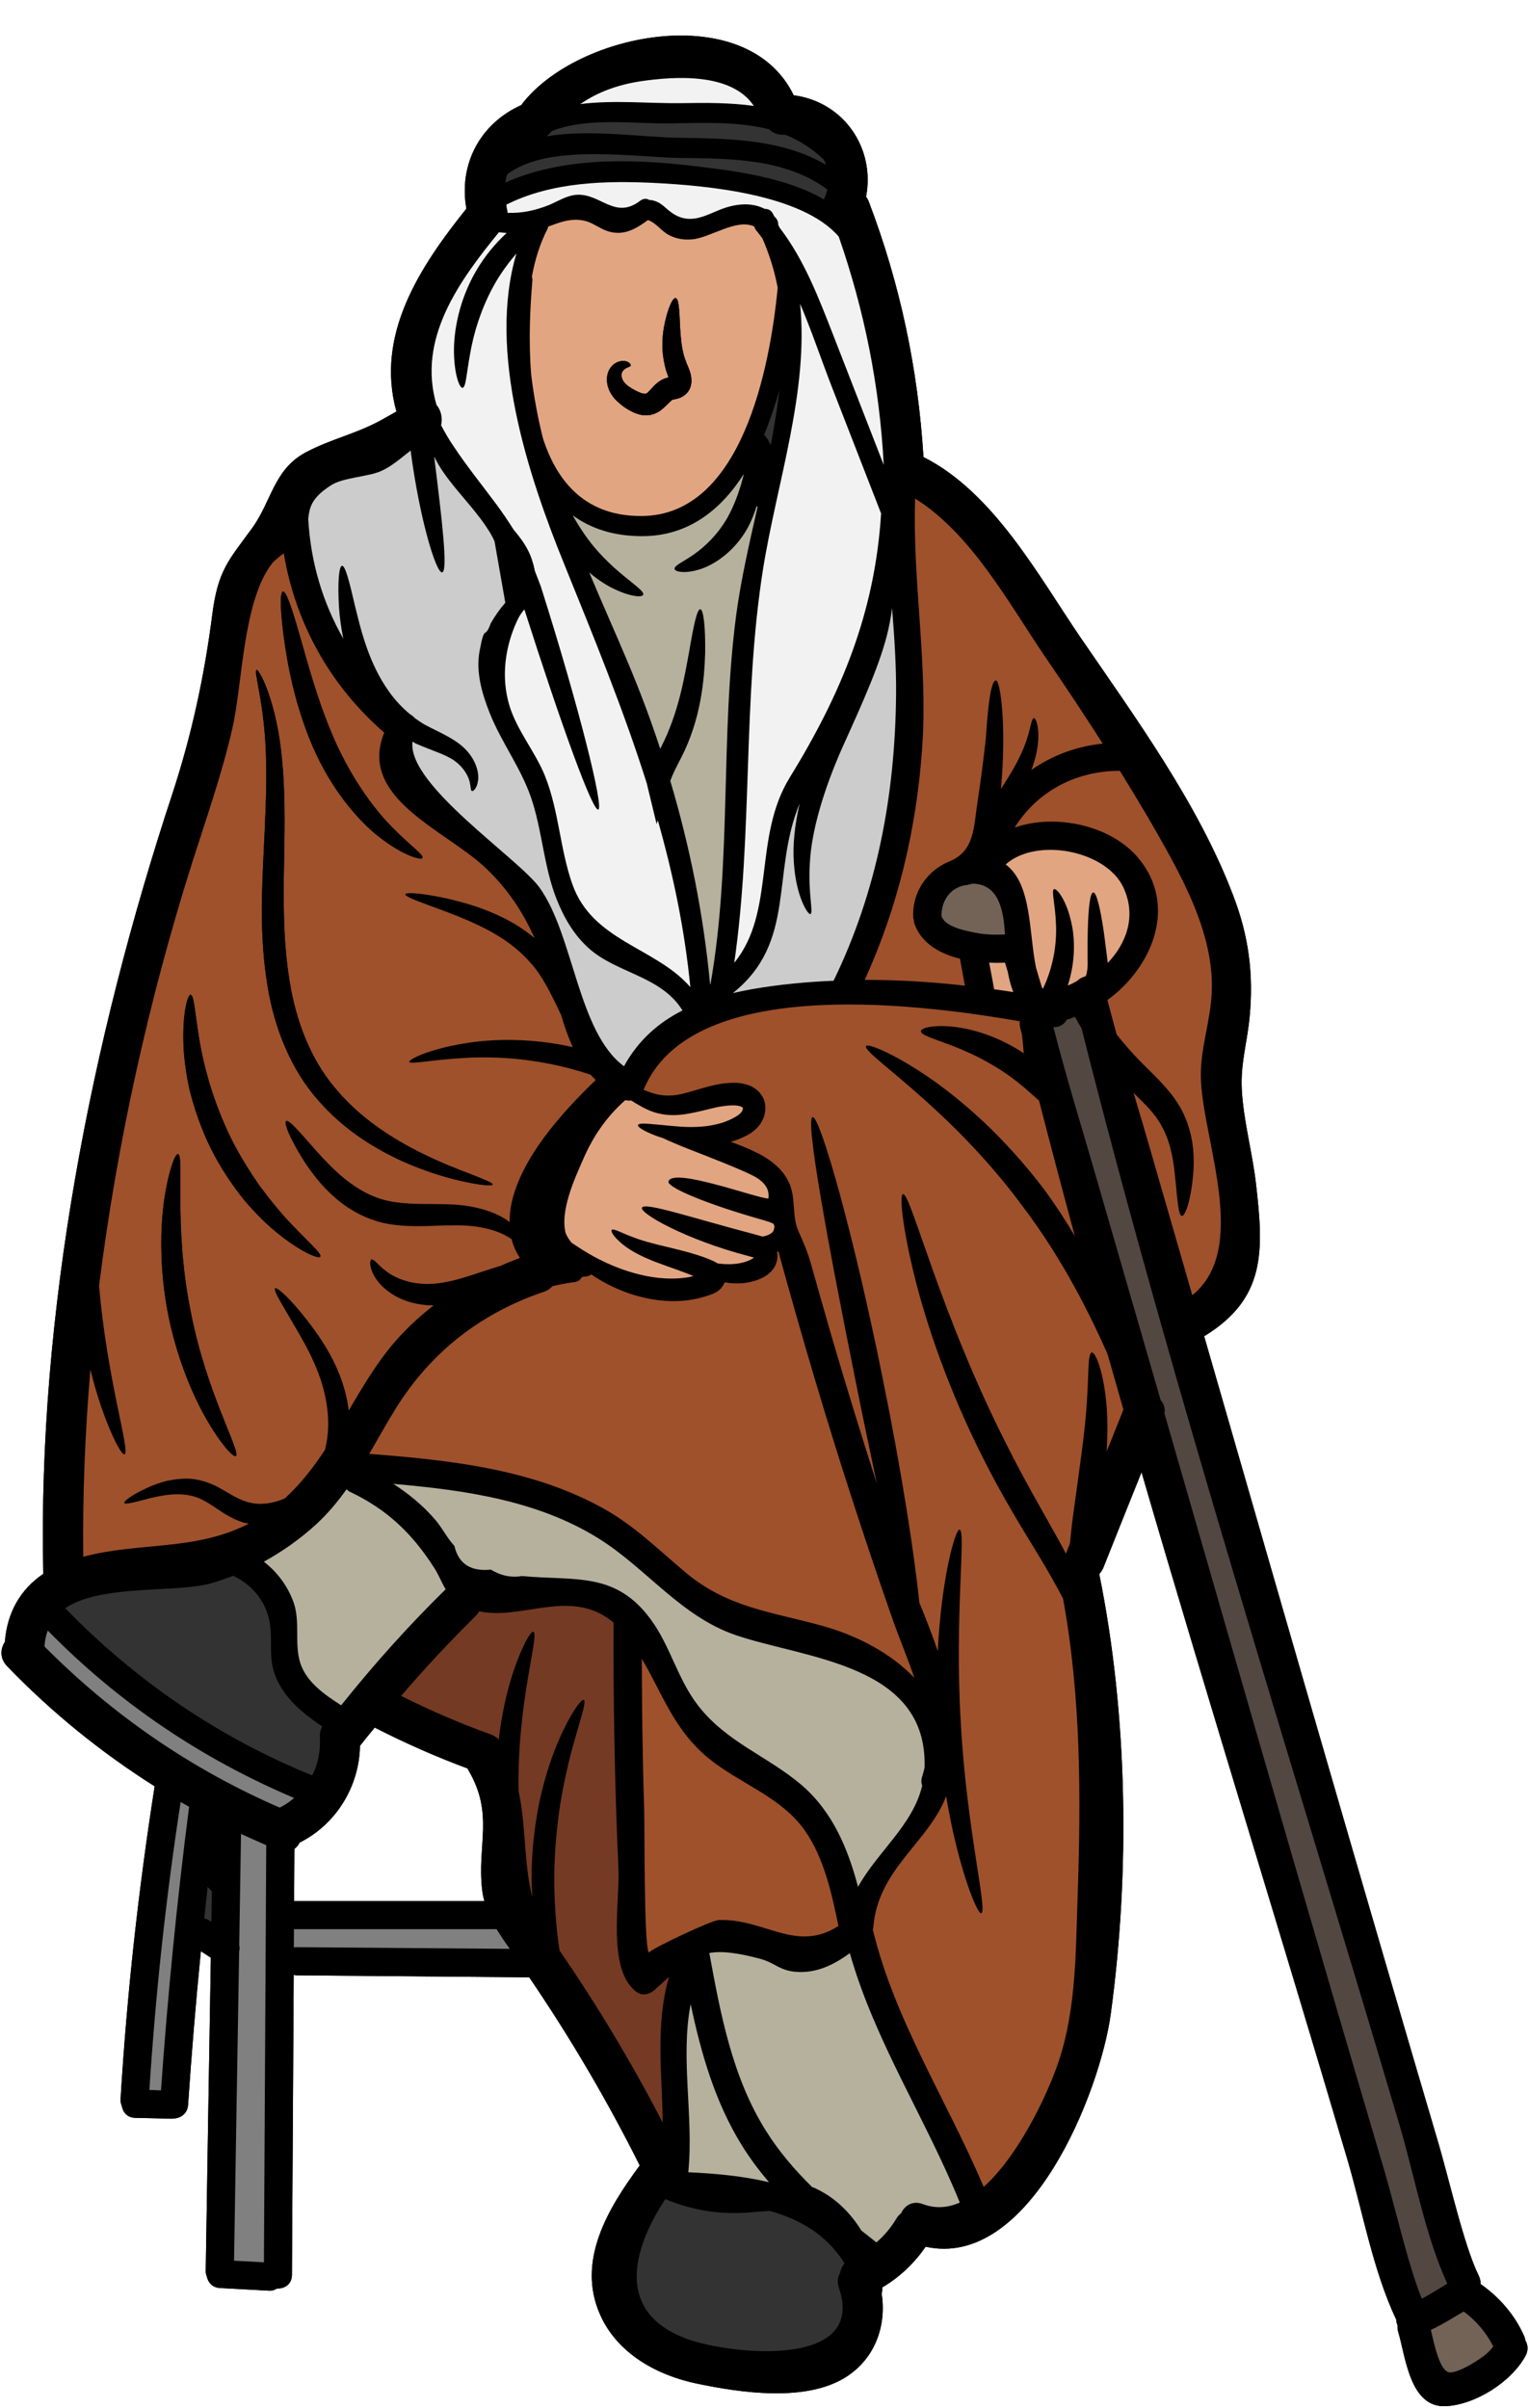 <?xml version="1.0" encoding="UTF-8"?><svg xmlns="http://www.w3.org/2000/svg" xmlns:xlink="http://www.w3.org/1999/xlink" height="121.9" preserveAspectRatio="xMidYMid meet" version="1.0" viewBox="25.3 2.2 77.4 121.9" width="77.4" zoomAndPan="magnify"><g><g><path d="M 43.523 90.57 C 43.766 90.258 44.016 89.953 44.27 89.648 C 45.797 90.43 47.363 91.121 48.973 91.719 C 48.984 91.754 48.992 91.781 49.012 91.805 C 50.324 94.039 49.441 95.586 49.707 97.855 C 49.727 98.051 49.766 98.242 49.82 98.426 L 40.188 98.426 C 40.195 97.551 40.195 96.672 40.203 95.789 C 40.309 95.711 40.406 95.602 40.469 95.465 C 40.48 95.465 40.488 95.457 40.492 95.457 C 42.328 94.527 43.488 92.613 43.523 90.57 Z M 102.438 120.414 C 101.965 119.355 101.188 118.473 100.246 117.812 C 100.254 117.676 100.227 117.539 100.156 117.391 C 99.402 115.871 98.672 112.551 98.059 110.496 C 96.531 105.328 95.027 100.148 93.52 94.977 C 91.082 86.598 88.672 78.215 86.254 69.832 C 86.273 69.824 86.289 69.82 86.301 69.812 C 89.379 67.906 89.277 65.527 88.875 62.086 C 88.691 60.504 88.242 58.922 88.16 57.336 C 88.094 56.043 88.434 54.953 88.555 53.703 C 88.766 51.512 88.516 49.582 87.719 47.512 C 85.949 42.867 82.773 38.523 79.98 34.445 C 77.852 31.316 75.582 27.113 72.047 25.336 C 71.773 20.883 70.871 16.586 69.277 12.402 C 69.242 12.312 69.195 12.23 69.141 12.156 C 69.609 9.727 68.039 7.363 65.477 7.023 C 63.121 2.156 54.566 3.809 51.742 7.445 C 51.723 7.473 51.715 7.492 51.695 7.516 C 49.625 8.438 48.504 10.5 48.91 12.762 C 46.535 15.723 44.297 19.156 45.367 23.031 C 45.172 23.141 44.98 23.25 44.766 23.371 C 43.387 24.164 42.102 24.391 40.758 25.109 C 39.148 25.98 39.039 27.609 38.043 28.961 C 36.875 30.562 36.332 31.07 36.047 33.297 C 35.652 36.398 34.996 39.434 34.02 42.398 C 29.91 54.852 27.195 68.672 27.492 81.836 L 27.492 81.867 C 26.34 82.641 25.66 83.824 25.547 85.309 C 25.316 85.664 25.281 86.145 25.66 86.539 C 27.93 88.895 30.426 90.91 33.129 92.621 C 32.305 97.875 31.723 103.156 31.402 108.473 C 31.398 108.602 31.426 108.711 31.465 108.797 C 31.52 109.109 31.73 109.387 32.129 109.402 C 32.754 109.414 33.379 109.43 33.996 109.449 C 34.02 109.449 34.031 109.438 34.051 109.438 C 34.41 109.441 34.785 109.211 34.82 108.758 C 34.996 106.148 35.211 103.559 35.469 100.965 C 35.641 101.074 35.801 101.188 35.973 101.297 C 35.883 106.578 35.797 111.852 35.715 117.129 C 35.707 117.242 35.734 117.344 35.77 117.434 C 35.832 117.73 36.047 117.996 36.434 118.016 C 37.262 118.062 38.09 118.105 38.926 118.152 C 39.09 118.16 39.219 118.109 39.328 118.039 C 39.691 118.059 40.078 117.832 40.078 117.352 C 40.105 112.285 40.141 107.223 40.168 102.16 C 40.207 102.164 40.234 102.188 40.277 102.188 C 44.215 102.219 48.152 102.254 52.09 102.289 C 54.164 105.336 56.031 108.508 57.684 111.812 C 56.086 113.977 54.457 116.652 55.688 119.387 C 56.562 121.336 58.551 122.43 60.566 122.852 C 62.781 123.316 66.129 123.82 68.164 122.496 C 69.609 121.555 70.18 119.91 69.93 118.301 C 69.957 118.207 69.969 118.105 69.957 117.988 C 70.832 117.473 71.578 116.77 72.156 115.926 C 77.414 117.082 80.988 108.133 81.531 104.121 C 82.508 96.938 82.391 89.008 80.945 81.875 C 81.027 81.785 81.102 81.676 81.156 81.547 C 81.793 79.941 82.441 78.332 83.086 76.723 C 86.465 88.324 90.078 99.887 93.484 111.434 C 94.266 114.059 94.789 117.105 95.977 119.613 C 95.98 119.711 96.004 119.809 96.043 119.902 C 96.035 120 96.043 120.094 96.07 120.203 C 96.457 121.484 96.66 124.098 98.5 123.996 C 100 123.918 101.809 122.762 102.52 121.457 C 102.676 121.172 102.648 120.895 102.52 120.68 C 102.5 120.59 102.48 120.492 102.438 120.414" fill="inherit"/></g><g><path d="M 34.867 93.699 C 34.867 93.688 34.871 93.672 34.879 93.66 C 34.73 93.578 34.59 93.496 34.445 93.414 C 33.699 98.25 33.176 103.109 32.863 107.988 C 33.059 107.996 33.25 108.004 33.449 108.012 C 33.785 103.227 34.254 98.461 34.867 93.699 Z M 36 99.477 C 36.012 98.961 36.02 98.445 36.027 97.93 C 35.945 97.863 35.879 97.785 35.809 97.711 C 35.75 98.242 35.703 98.777 35.641 99.316 C 35.688 99.32 35.734 99.328 35.781 99.348 C 35.855 99.391 35.926 99.438 36 99.477 Z M 38.66 116.715 C 38.703 109.672 38.734 102.633 38.777 95.602 C 38.348 95.41 37.922 95.227 37.5 95.031 C 37.473 96.91 37.438 98.785 37.41 100.664 C 37.438 100.773 37.434 100.883 37.406 100.992 C 37.316 106.207 37.234 111.418 37.148 116.633 C 37.648 116.66 38.152 116.688 38.66 116.715 Z M 39.461 93.699 C 39.734 93.566 39.973 93.395 40.188 93.211 C 35.477 91.215 31.297 88.387 27.719 84.738 C 27.629 84.977 27.57 85.227 27.555 85.535 C 27.555 85.539 27.555 85.539 27.555 85.547 C 30.996 89.008 34.98 91.758 39.461 93.699 Z M 41.492 90.145 C 41.477 89.918 41.527 89.734 41.613 89.594 C 40.617 88.922 39.645 88.129 39.219 86.98 C 38.91 86.164 39.074 85.41 38.988 84.57 C 38.863 83.375 38.137 82.453 37.105 81.965 C 36.727 82.105 36.348 82.242 35.953 82.352 C 34.121 82.844 30.414 82.383 28.602 83.605 C 32.164 87.273 36.352 90.137 41.105 92.07 C 41.398 91.5 41.531 90.844 41.492 90.145 Z M 47.859 82.648 C 47.656 82.309 47.508 81.922 47.297 81.59 C 46.184 79.84 44.914 78.617 43.027 77.719 C 42.945 77.688 42.891 77.633 42.844 77.586 C 42.395 78.211 41.898 78.812 41.309 79.355 C 40.508 80.09 39.609 80.727 38.656 81.25 C 39.32 81.766 39.848 82.453 40.156 83.293 C 40.52 84.32 40.18 85.398 40.508 86.402 C 40.82 87.348 41.742 87.992 42.57 88.52 C 44.219 86.457 45.973 84.496 47.859 82.648 Z M 40.188 98.426 C 43.398 98.426 46.609 98.426 49.82 98.426 C 49.766 98.242 49.727 98.051 49.707 97.855 C 49.441 95.586 50.324 94.039 49.012 91.805 C 48.992 91.781 48.984 91.754 48.973 91.719 C 47.363 91.121 45.797 90.43 44.27 89.648 C 44.016 89.953 43.766 90.258 43.523 90.57 C 43.488 92.613 42.328 94.527 40.492 95.457 C 40.488 95.457 40.48 95.465 40.469 95.465 C 40.406 95.602 40.309 95.711 40.203 95.789 C 40.195 96.672 40.195 97.551 40.188 98.426 Z M 40.277 100.762 C 43.887 100.789 47.5 100.82 51.105 100.848 C 50.871 100.523 50.645 100.191 50.438 99.852 C 47.023 99.852 43.602 99.852 40.18 99.852 C 40.176 100.164 40.176 100.469 40.176 100.781 C 40.207 100.773 40.234 100.762 40.277 100.762 Z M 55.457 56.867 C 55.367 56.785 55.277 56.691 55.199 56.602 C 52.82 55.801 50.562 55.656 48.93 55.746 C 47.148 55.836 46.066 56.098 46.02 55.949 C 45.98 55.836 46.996 55.305 48.855 55.008 C 50.27 54.777 52.195 54.734 54.293 55.203 C 54.117 54.809 53.957 54.391 53.812 53.934 C 53.777 53.812 53.738 53.691 53.699 53.566 C 53.207 52.535 52.766 51.594 52.129 50.906 C 51.234 49.887 50.094 49.285 49.113 48.848 C 48.125 48.414 47.277 48.129 46.699 47.91 C 46.113 47.695 45.797 47.539 45.816 47.465 C 45.836 47.391 46.191 47.391 46.809 47.477 C 47.426 47.566 48.32 47.734 49.406 48.09 C 50.305 48.402 51.383 48.863 52.359 49.684 C 51.781 48.395 51.023 47.188 49.793 46.051 C 47.77 44.191 43.414 42.57 44.75 39.285 C 42 36.895 40.25 33.723 39.664 30.207 C 39.422 30.391 39.199 30.566 39.074 30.719 C 37.59 32.625 37.582 36.801 37.066 39.055 C 36.531 41.395 35.734 43.645 35.008 45.93 C 32.863 52.711 31.234 59.98 30.316 67.273 C 30.711 72.02 31.918 75.703 31.602 75.812 C 31.465 75.867 30.965 74.973 30.426 73.418 C 30.234 72.859 30.047 72.223 29.875 71.523 C 29.605 74.707 29.477 77.875 29.516 81 C 32.383 80.238 35.172 80.727 37.895 79.324 C 37.824 79.309 37.766 79.301 37.695 79.289 C 36.922 79.07 36.402 78.629 35.938 78.344 C 35.484 78.047 35.078 77.898 34.637 77.855 C 33.766 77.773 32.992 78.02 32.465 78.148 C 31.934 78.289 31.629 78.352 31.594 78.277 C 31.559 78.211 31.805 78.004 32.301 77.734 C 32.797 77.484 33.555 77.074 34.676 77.047 C 35.227 77.027 35.883 77.219 36.422 77.523 C 36.965 77.824 37.445 78.16 37.961 78.262 C 38.504 78.395 39.129 78.305 39.719 78.047 C 40.516 77.32 41.164 76.477 41.75 75.59 C 41.945 74.844 41.953 74.035 41.84 73.316 C 41.66 72.113 41.188 71.074 40.73 70.227 C 39.793 68.543 39.082 67.512 39.23 67.41 C 39.34 67.328 40.258 68.148 41.422 69.812 C 41.988 70.648 42.613 71.746 42.883 73.137 C 42.91 73.289 42.93 73.445 42.953 73.598 C 43.738 72.262 44.527 70.918 45.598 69.777 C 46.113 69.227 46.672 68.73 47.254 68.277 C 47.07 68.277 46.891 68.27 46.707 68.242 C 45.957 68.156 45.328 67.871 44.887 67.516 C 44.438 67.164 44.188 66.758 44.098 66.457 C 44.004 66.16 44.035 65.977 44.105 65.957 C 44.27 65.895 44.539 66.457 45.328 66.84 C 45.715 67.027 46.223 67.172 46.793 67.191 C 47.355 67.211 48.008 67.098 48.695 66.895 C 49.367 66.695 50.02 66.457 50.656 66.27 C 50.969 66.125 51.293 65.996 51.621 65.875 C 51.43 65.59 51.285 65.27 51.199 64.926 C 50.961 64.762 50.656 64.598 50.254 64.477 C 49.664 64.293 48.945 64.199 48.09 64.227 C 47.242 64.23 46.242 64.34 45.137 64.184 C 44.012 64.027 43.004 63.477 42.293 62.852 C 41.566 62.23 41.07 61.551 40.691 60.973 C 39.949 59.812 39.66 59.023 39.781 58.945 C 39.922 58.848 40.469 59.5 41.336 60.484 C 42.203 61.434 43.473 62.805 45.305 63.051 C 46.223 63.188 47.195 63.125 48.109 63.164 C 49.035 63.199 49.91 63.398 50.562 63.73 C 50.766 63.824 50.934 63.941 51.098 64.055 C 51.098 63.75 51.125 63.43 51.191 63.113 C 51.707 60.77 53.73 58.535 55.457 56.867 Z M 59.848 53.348 C 58.773 51.605 56.547 51.477 55.121 50.215 C 54.344 49.52 53.84 48.641 53.461 47.676 C 52.855 46.121 52.762 44.449 52.277 42.867 C 51.77 41.18 50.723 39.887 50.086 38.285 C 49.699 37.309 49.379 36.215 49.578 35.148 C 49.848 33.711 49.828 34.633 50.141 33.75 C 50.355 33.379 50.602 33.031 50.879 32.707 C 50.695 31.676 50.52 30.645 50.336 29.609 C 50.27 29.453 50.188 29.297 50.094 29.141 C 50.023 29.035 49.957 28.926 49.883 28.816 C 49.176 27.77 48.117 26.773 47.508 25.734 C 47.426 25.598 47.355 25.457 47.277 25.312 C 47.684 28.559 47.98 31.105 47.684 31.172 C 47.383 31.234 46.547 28.512 46.086 25.008 C 45.594 25.383 45.137 25.809 44.566 26.055 C 43.887 26.344 42.672 26.367 42.062 26.762 C 41.023 27.418 40.969 27.934 40.902 28.457 C 41.023 30.648 41.633 32.699 42.68 34.531 C 42.559 33.957 42.496 33.418 42.461 32.957 C 42.383 31.652 42.461 30.859 42.613 30.84 C 42.773 30.82 42.977 31.598 43.262 32.836 C 43.562 34.051 43.949 35.754 45 37.219 C 45.32 37.668 45.68 38.043 46.059 38.355 C 46.148 38.402 46.223 38.465 46.285 38.539 C 46.461 38.668 46.637 38.789 46.82 38.891 C 47.5 39.258 48.293 39.562 48.832 40.098 C 49.367 40.629 49.551 41.262 49.504 41.68 C 49.453 42.113 49.25 42.27 49.191 42.242 C 49.113 42.211 49.141 42.008 49.059 41.715 C 48.973 41.422 48.742 41.023 48.309 40.711 C 47.867 40.391 47.18 40.199 46.344 39.836 C 46.289 39.809 46.238 39.766 46.184 39.738 C 45.883 41.91 51.559 45.652 52.617 47.137 C 54.344 49.547 54.551 54.449 56.887 56.172 C 57.605 54.863 58.617 53.973 59.848 53.348 Z M 59.168 102.266 C 58.945 102.473 58.699 102.688 58.422 102.938 C 58.199 103.145 57.824 103.238 57.559 103.055 C 56.004 101.98 56.684 98.465 56.609 96.828 C 56.418 92.66 56.344 88.5 56.359 84.332 C 54.215 82.531 51.734 84.242 49.555 83.762 C 49.508 83.852 49.449 83.938 49.367 84.012 C 48.055 85.305 46.801 86.648 45.605 88.047 C 47.078 88.777 48.586 89.438 50.141 89.992 C 50.309 90.055 50.438 90.145 50.547 90.254 C 50.695 88.988 50.949 87.875 51.227 87 C 51.688 85.562 52.164 84.754 52.297 84.801 C 52.625 84.914 51.469 88.391 51.551 92.816 C 51.551 92.832 51.551 92.844 51.551 92.859 C 51.938 94.645 51.809 96.52 52.246 98.227 C 52.223 97.801 52.203 97.359 52.211 96.918 C 52.238 95.641 52.395 94.434 52.617 93.355 C 52.855 92.273 53.156 91.324 53.473 90.559 C 54.105 89.016 54.73 88.18 54.852 88.25 C 55.008 88.324 54.656 89.273 54.238 90.816 C 54.031 91.582 53.828 92.512 53.656 93.543 C 53.5 94.582 53.387 95.73 53.359 96.938 C 53.344 98.148 53.418 99.293 53.539 100.332 C 53.57 100.543 53.594 100.738 53.629 100.938 C 55.551 103.734 57.289 106.633 58.848 109.645 C 58.816 107.148 58.465 104.676 59.168 102.266 Z M 60.246 52.168 C 59.957 49.223 59.371 46.441 58.598 43.719 L 58.539 43.914 L 58.062 41.945 C 58.055 41.898 58.043 41.852 58.027 41.809 C 56.855 38.109 55.375 34.492 53.848 30.723 C 52.047 26.285 49.957 20.004 51.445 15.027 C 51.07 15.465 50.711 15.945 50.391 16.488 C 49.633 17.801 49.258 19.156 49.09 20.152 C 48.91 21.152 48.883 21.812 48.715 21.832 C 48.57 21.852 48.309 21.207 48.281 20.094 C 48.254 18.988 48.531 17.406 49.402 15.91 C 49.848 15.145 50.391 14.508 50.949 13.992 C 50.82 13.984 50.684 13.969 50.555 13.957 C 48.512 16.461 46.414 19.367 47.398 22.699 C 47.621 22.957 47.719 23.359 47.629 23.727 C 47.812 24.07 48.027 24.461 48.309 24.859 C 48.871 25.715 49.645 26.68 50.484 27.805 C 50.758 28.18 51.031 28.586 51.301 29.012 C 51.688 29.469 52.027 29.945 52.203 30.461 C 52.285 30.703 52.34 30.906 52.375 31.105 C 52.477 31.367 52.586 31.633 52.684 31.906 C 54.633 38.062 55.875 43.086 55.586 43.18 C 55.293 43.281 53.668 38.762 51.844 33.047 C 51.715 33.207 51.586 33.379 51.504 33.562 C 50.852 34.941 50.656 36.492 51.09 37.926 C 51.477 39.188 52.395 40.254 52.891 41.484 C 53.594 43.25 53.645 45.176 54.273 46.957 C 55.293 49.855 58.504 50.152 60.246 52.168 Z M 59.785 7.422 C 61.055 7.398 62.293 7.398 63.461 7.562 C 62.324 5.863 59.449 6.062 57.742 6.312 C 56.582 6.488 55.562 6.855 54.676 7.469 C 56.363 7.25 58.199 7.445 59.785 7.422 Z M 63.648 27.867 C 63.629 27.848 63.613 27.84 63.602 27.816 C 63.492 28.191 63.336 28.578 63.125 28.961 C 62.508 30.059 61.531 30.758 60.758 31.008 C 59.969 31.266 59.453 31.137 59.449 30.996 C 59.418 30.832 59.848 30.664 60.406 30.277 C 60.953 29.902 61.633 29.266 62.129 28.395 C 62.555 27.629 62.793 26.84 62.957 26.188 C 61.777 28.035 60.125 29.332 57.824 29.34 C 56.363 29.344 55.203 28.953 54.293 28.285 C 54.445 28.566 54.621 28.852 54.816 29.137 C 56.133 31.125 57.98 32 57.859 32.305 C 57.812 32.449 57.246 32.414 56.445 32.039 C 56.039 31.855 55.586 31.566 55.129 31.18 C 55.773 32.719 56.461 34.246 57.105 35.781 C 57.703 37.207 58.246 38.645 58.719 40.098 C 58.734 40.078 58.742 40.059 58.754 40.039 C 59.656 38.293 59.941 36.492 60.188 35.176 C 60.41 33.859 60.586 33.027 60.75 33.039 C 60.906 33.047 61.016 33.887 60.996 35.258 C 60.953 36.609 60.785 38.605 59.781 40.555 C 59.562 40.973 59.367 41.355 59.23 41.723 C 60.227 45.074 60.914 48.504 61.246 52.027 C 61.254 52.027 61.262 52.02 61.266 52.012 C 62.352 45.883 61.75 39.508 62.57 33.309 C 62.801 31.578 63.223 29.738 63.648 27.867 Z M 64.668 16.766 C 64.504 15.906 64.246 15.062 63.887 14.254 C 63.785 14.129 63.695 13.996 63.59 13.875 C 63.535 13.809 63.5 13.73 63.48 13.664 C 62.57 13.242 61.246 14.246 60.328 14.316 C 59.91 14.352 59.523 14.289 59.156 14.094 C 58.781 13.902 58.504 13.469 58.098 13.34 C 57.559 13.738 56.984 14.094 56.277 13.957 C 55.613 13.828 55.332 13.387 54.613 13.332 C 54.051 13.285 53.562 13.48 53.047 13.672 C 53.039 13.719 53.031 13.766 53.004 13.812 C 52.633 14.535 52.379 15.348 52.223 16.211 C 52.246 16.266 52.258 16.332 52.25 16.406 C 52.137 17.73 52.047 19.461 52.191 21.188 C 52.328 22.305 52.535 23.395 52.789 24.402 C 53.52 26.652 55 28.355 57.824 28.32 C 62.836 28.254 64.273 20.855 64.668 16.766 Z M 64.164 112.648 C 64.184 112.648 64.199 112.648 64.219 112.648 C 63.719 112.062 63.254 111.445 62.848 110.785 C 61.496 108.602 60.789 106.137 60.262 103.645 C 59.73 106.395 60.426 109.359 60.141 112.156 C 61.484 112.219 62.867 112.34 64.164 112.648 Z M 64.316 24.738 C 64.492 23.801 64.648 22.871 64.754 21.945 C 64.539 22.715 64.281 23.48 63.98 24.207 C 64.098 24.336 64.219 24.512 64.316 24.738 Z M 64.477 64.43 C 64.523 64.285 64.484 64.172 64.449 64.156 C 64.414 64.102 64.145 64.016 63.793 63.918 C 61.137 63.164 59.055 62.309 59.141 62.004 C 59.352 61.258 63.684 62.887 64.199 62.867 C 64.301 62.031 63.465 61.719 62.754 61.406 C 61.512 60.871 60.328 60.445 59.48 60.086 C 59.258 59.996 59.059 59.902 58.883 59.82 C 58.023 59.547 57.566 59.262 57.594 59.152 C 57.637 58.984 58.488 59.133 59.781 59.234 C 60.418 59.27 61.18 59.258 61.918 59.012 C 62.27 58.891 62.699 58.68 62.836 58.488 C 62.902 58.406 62.914 58.297 62.902 58.277 C 62.895 58.277 62.902 58.242 62.762 58.195 C 62.496 58.109 61.992 58.164 61.57 58.25 C 61.129 58.348 60.676 58.477 60.199 58.562 C 59.73 58.652 59.23 58.68 58.77 58.59 C 58.301 58.504 57.926 58.305 57.621 58.129 C 57.484 58.055 57.371 57.98 57.254 57.906 C 57.152 57.918 57.051 57.91 56.949 57.891 C 55.984 58.746 55.305 59.746 54.797 60.934 C 54.383 61.883 53.645 63.473 53.934 64.625 C 54.008 64.793 54.109 64.957 54.234 65.105 C 54.52 65.297 54.887 65.543 55.34 65.793 C 55.902 66.098 56.594 66.418 57.398 66.641 C 58.199 66.867 59.105 66.996 60.012 66.871 C 60.148 66.859 60.277 66.824 60.406 66.789 C 60.344 66.77 60.281 66.738 60.219 66.715 C 59.426 66.402 58.652 66.172 58.016 65.883 C 57.375 65.609 56.887 65.277 56.602 64.992 C 56.309 64.719 56.215 64.504 56.262 64.457 C 56.387 64.332 57.031 64.809 58.285 65.121 C 58.91 65.297 59.684 65.441 60.574 65.719 C 60.789 65.785 61.023 65.867 61.254 65.965 C 61.348 66.012 61.465 66.043 61.625 66.152 C 62.074 66.215 62.578 66.219 63.051 66.066 C 63.18 66.023 63.324 65.957 63.418 65.895 C 63.438 65.883 63.445 65.867 63.465 65.855 C 63.398 65.836 63.309 65.812 63.207 65.785 C 60.012 64.953 57.66 63.605 57.797 63.328 C 57.926 63.031 60.406 63.871 63.5 64.68 C 63.602 64.715 63.73 64.734 63.887 64.793 C 64.172 64.754 64.445 64.617 64.477 64.43 Z M 67.109 10.543 C 67.086 10.453 67.043 10.363 67.004 10.285 C 66.41 9.715 65.773 9.312 65.094 9.035 C 65.035 9.027 64.973 9.02 64.91 9.02 C 64.621 9.02 64.395 8.91 64.238 8.75 C 62.68 8.344 60.973 8.418 59.277 8.445 C 57.457 8.48 55.016 8.113 53.223 8.84 C 53.207 8.859 53.195 8.871 53.18 8.895 C 53.121 8.969 53.051 9.027 52.992 9.074 C 52.984 9.082 52.977 9.09 52.977 9.098 C 55.199 8.723 57.832 9.156 59.754 9.176 C 62.371 9.211 64.953 9.277 67.109 10.543 Z M 67.031 12.23 C 67.098 12.082 67.145 11.941 67.18 11.789 C 65.047 10.23 62.398 10.23 59.754 10.195 C 57.391 10.168 53.047 9.43 50.969 11.031 C 50.926 11.164 50.902 11.301 50.879 11.445 C 53.758 10.148 57.262 10.234 60.309 10.59 C 62.414 10.84 65.039 11.152 67.008 12.293 C 67.016 12.273 67.023 12.254 67.031 12.23 Z M 67.824 117.258 C 67.859 117.074 67.934 116.895 68.055 116.77 C 67.145 115.316 65.789 114.539 64.266 114.113 C 63.934 114.129 63.602 114.16 63.254 114.188 C 61.727 114.316 60.336 114.078 58.977 113.516 C 57.301 116.074 56.434 119.25 60.07 120.59 C 62.195 121.371 69.18 122.156 67.77 118.016 C 67.668 117.719 67.703 117.461 67.824 117.258 Z M 69.902 28.191 C 69.059 26.02 68.211 23.848 67.367 21.676 C 66.848 20.332 66.379 18.926 65.801 17.574 C 66.25 22 64.621 26.652 63.922 31.031 C 62.883 37.621 63.418 44.375 62.469 50.934 C 64.574 48.352 63.41 44.598 65.273 41.566 C 67.891 37.309 69.59 33.207 69.902 28.191 Z M 67.492 19.195 C 68.34 21.379 69.188 23.555 70.035 25.734 C 69.828 21.758 69.059 17.922 67.758 14.176 C 65.895 12.016 61.016 11.594 58.512 11.465 C 55.984 11.336 53.234 11.402 50.934 12.559 C 50.941 12.613 50.949 12.664 50.949 12.723 C 50.977 12.805 50.988 12.883 50.996 12.973 C 51.723 13 52.402 12.855 53.121 12.566 C 53.547 12.383 53.977 12.105 54.457 12.062 C 55.699 11.961 56.418 13.352 57.711 12.359 C 57.887 12.23 58.047 12.246 58.184 12.328 C 58.211 12.328 58.23 12.32 58.266 12.328 C 58.809 12.422 58.965 12.762 59.398 13.031 C 60.344 13.617 61.125 13.02 61.984 12.727 C 62.68 12.496 63.406 12.457 64.008 12.773 C 64.172 12.77 64.328 12.828 64.43 13.02 C 64.449 13.062 64.469 13.109 64.492 13.148 C 64.52 13.184 64.551 13.203 64.578 13.238 C 64.668 13.348 64.703 13.469 64.695 13.582 C 64.723 13.625 64.742 13.672 64.762 13.719 C 66.02 15.367 66.73 17.25 67.492 19.195 Z M 70.66 37.418 C 70.676 35.922 70.574 34.449 70.457 32.977 C 70.422 33.289 70.363 33.629 70.281 34.004 C 69.93 35.645 68.977 37.75 67.965 39.984 C 66.969 42.219 66.371 44.32 66.297 45.875 C 66.195 47.438 66.492 48.406 66.324 48.469 C 66.207 48.523 65.598 47.602 65.488 45.883 C 65.422 45.008 65.523 43.977 65.781 42.867 C 64.316 46.41 65.637 49.883 62.398 52.469 C 62.727 52.395 63.059 52.324 63.391 52.266 C 64.75 52.031 66.121 51.902 67.496 51.844 C 69.703 47.309 70.605 42.449 70.66 37.418 Z M 71.586 87.129 C 71.23 86.082 70.797 85.066 70.457 84.09 C 69.758 82.094 69.086 80.09 68.434 78.082 C 67.09 73.934 65.855 69.75 64.703 65.547 C 64.68 65.555 64.652 65.562 64.633 65.57 C 64.676 65.781 64.652 65.977 64.594 66.141 C 64.457 66.52 64.184 66.715 63.969 66.84 C 63.742 66.961 63.547 67.027 63.336 67.082 C 62.836 67.199 62.379 67.176 61.98 67.109 C 61.973 67.125 61.973 67.145 61.965 67.156 C 61.781 67.531 61.559 67.598 61.395 67.688 C 61.238 67.746 61.129 67.789 60.988 67.828 C 60.715 67.91 60.445 67.973 60.16 68.012 C 59.027 68.16 57.969 67.957 57.078 67.648 C 56.352 67.387 55.734 67.055 55.23 66.711 C 55.156 66.766 55.07 66.805 54.961 66.816 C 54.891 66.816 54.832 66.832 54.762 66.84 C 54.688 66.973 54.559 67.082 54.367 67.102 C 53.996 67.145 53.629 67.219 53.27 67.305 C 53.16 67.422 53.02 67.523 52.836 67.586 C 49.637 68.672 47.133 70.621 45.34 73.484 C 44.867 74.25 44.438 75.031 43.988 75.793 C 48.055 76.109 52.258 76.551 55.875 78.574 C 57.418 79.438 58.617 80.625 59.957 81.758 C 62.121 83.586 64.32 83.777 66.922 84.496 C 68.664 84.984 70.355 85.848 71.586 87.129 Z M 72.102 91.684 C 72.277 86.418 66.059 86.172 62.535 84.965 C 59.758 84.012 58.035 81.598 55.613 80.082 C 52.523 78.148 48.816 77.625 45.211 77.312 C 45.992 77.816 46.707 78.398 47.344 79.141 C 47.691 79.547 47.941 80.07 48.301 80.449 C 48.512 81.359 49.129 81.758 50.148 81.652 C 50.664 81.965 51.191 82.07 51.734 81.977 C 54.391 82.234 56.445 81.727 58.238 84.168 C 59.242 85.527 59.598 87.203 60.656 88.555 C 62.109 90.406 64.109 91.066 65.848 92.531 C 67.438 93.883 68.219 95.758 68.734 97.711 C 69.723 95.926 71.516 94.582 71.984 92.582 C 71.93 92.453 71.926 92.301 71.977 92.141 C 72.027 91.984 72.066 91.832 72.102 91.684 Z M 72.031 113.773 C 72.672 114.012 73.297 113.949 73.887 113.691 C 72.148 109.414 69.582 105.52 68.32 101.066 C 67.531 101.637 66.676 102.078 65.645 102.016 C 64.75 101.961 64.559 101.555 63.75 101.344 C 62.59 101.039 61.836 100.949 61.207 101.059 C 61.777 104.16 62.371 107.359 64.078 110.066 C 64.734 111.113 65.535 112.043 66.41 112.906 C 66.527 112.945 66.645 113 66.758 113.062 C 67.66 113.523 68.375 114.25 68.902 115.105 C 69.156 115.309 69.414 115.512 69.664 115.707 C 70.059 115.367 70.398 114.969 70.676 114.5 C 70.742 114.387 70.824 114.305 70.914 114.23 C 71.098 113.836 71.504 113.57 72.031 113.773 Z M 74.68 49.414 C 75.176 49.516 75.672 49.527 76.172 49.5 C 76.105 48.285 75.867 46.93 74.504 46.93 C 74.422 46.961 74.34 46.98 74.254 46.996 C 73.43 47.078 72.949 47.789 72.957 48.559 C 72.965 48.57 72.965 48.578 72.969 48.59 C 73.16 49.133 74.199 49.316 74.68 49.414 Z M 75.625 52.277 C 75.941 52.316 76.27 52.367 76.594 52.418 C 76.465 52.086 76.379 51.746 76.316 51.395 C 76.27 51.238 76.223 51.082 76.172 50.926 C 75.922 50.941 75.652 50.941 75.371 50.926 C 75.461 51.375 75.543 51.824 75.625 52.277 Z M 81.121 39.84 C 80.18 38.367 79.207 36.906 78.223 35.469 C 76.391 32.781 74.484 29.223 71.625 27.438 C 71.484 31.605 72.277 35.816 71.984 40.023 C 71.699 44.137 70.77 48.07 69.074 51.801 C 70.762 51.797 72.461 51.902 74.145 52.094 C 74.062 51.641 73.98 51.184 73.895 50.73 C 72.859 50.473 71.938 49.941 71.594 48.965 C 71.566 48.891 71.559 48.82 71.559 48.754 C 71.551 48.719 71.531 48.691 71.531 48.652 C 71.457 47.391 72.211 46.27 73.363 45.801 C 74.633 45.285 74.586 44.082 74.777 42.84 C 74.938 41.789 75.074 40.73 75.195 39.672 C 75.23 39.406 75.344 36.672 75.711 36.645 C 75.941 36.621 76.262 38.945 75.969 42.141 C 76.352 41.543 76.676 41.016 76.906 40.531 C 77.484 39.387 77.469 38.566 77.633 38.551 C 77.77 38.512 78.074 39.426 77.633 40.82 C 77.598 40.934 77.551 41.055 77.512 41.172 C 78.551 40.445 79.785 39.977 81.121 39.84 Z M 82.168 73.551 C 81.898 72.609 81.633 71.664 81.359 70.723 C 80.512 68.828 79.16 66.016 77.035 63.219 C 73.336 58.203 68.91 55.508 69.141 55.148 C 69.23 55.008 70.453 55.48 72.211 56.664 C 73.086 57.254 74.078 58.039 75.102 58.996 C 76.121 59.961 77.164 61.102 78.145 62.391 C 78.727 63.188 79.25 63.988 79.711 64.773 C 79.094 62.492 78.488 60.207 77.898 57.91 L 77.457 57.523 C 77.301 57.383 77.137 57.234 76.961 57.098 C 75.781 56.121 74.488 55.516 73.527 55.141 C 72.555 54.77 71.902 54.594 71.918 54.395 C 71.926 54.219 72.625 54.043 73.766 54.199 C 74.707 54.328 75.941 54.727 77.125 55.516 C 77.098 55.176 77.062 54.855 77.031 54.559 C 77.004 54.441 76.969 54.328 76.941 54.211 C 76.914 54.098 76.914 53.996 76.926 53.898 C 71.156 52.887 60.207 51.688 57.879 57.367 C 57.914 57.375 57.941 57.391 57.973 57.402 C 58.586 57.66 59.176 57.754 59.984 57.531 C 60.383 57.43 60.82 57.281 61.328 57.156 C 61.578 57.098 61.844 57.043 62.137 57.023 C 62.422 57.004 62.746 56.988 63.105 57.105 C 63.453 57.191 63.914 57.523 64.016 58.02 C 64.109 58.496 63.949 58.902 63.711 59.195 C 63.473 59.48 63.195 59.637 62.949 59.75 C 62.73 59.859 62.508 59.934 62.293 59.996 C 62.598 60.105 62.902 60.227 63.215 60.363 C 63.879 60.656 64.574 61.039 65.016 61.672 C 65.121 61.828 65.219 62 65.285 62.168 C 65.586 62.906 65.379 63.797 65.738 64.566 C 65.969 65.074 66.18 65.57 66.344 66.145 C 66.691 67.395 67.051 68.637 67.41 69.887 C 68.137 72.371 68.898 74.848 69.691 77.312 C 69.359 75.758 69.004 74.062 68.645 72.27 C 67.152 64.871 66.059 58.836 66.434 58.746 C 66.797 58.664 68.496 64.57 69.988 71.996 C 70.945 76.703 71.586 80.863 71.836 83.309 C 72.16 84.113 72.488 84.945 72.773 85.777 C 72.949 82.117 73.66 79.574 73.879 79.629 C 74.211 79.684 73.613 84.02 73.934 89.363 C 74.219 94.707 75.305 98.949 74.973 99.043 C 74.77 99.117 73.785 96.699 73.195 93.117 C 72.324 95.445 69.746 96.789 69.508 99.754 C 69.508 99.797 69.488 99.832 69.48 99.863 C 70.602 104.508 73.246 108.527 75.094 112.898 C 76.832 111.344 78.203 108.422 78.738 106.98 C 79.777 104.215 79.746 101.215 79.848 98.297 C 80.023 93.203 80.031 88.141 79.113 83.117 C 78.738 82.406 78.312 81.645 77.816 80.836 C 76.953 79.426 75.977 77.828 75.102 76.078 C 73.328 72.59 72.188 69.223 71.578 66.742 C 70.969 64.258 70.832 62.676 71.008 62.645 C 71.402 62.547 72.848 68.652 76.324 75.461 C 77.18 77.164 78.094 78.727 78.918 80.207 C 79.039 80.422 79.141 80.633 79.258 80.844 C 79.324 80.668 79.398 80.488 79.465 80.312 C 79.508 79.879 79.547 79.453 79.609 79.004 C 79.922 76.676 80.238 74.633 80.32 73.137 C 80.418 71.645 80.363 70.703 80.566 70.66 C 80.734 70.621 81.137 71.535 81.293 73.117 C 81.375 73.852 81.375 74.719 81.32 75.672 C 81.605 74.965 81.891 74.258 82.168 73.551 Z M 81.375 50.945 C 82.344 49.922 82.84 48.535 82.156 47.098 C 81.277 45.258 77.781 44.559 76.207 45.957 C 77.539 46.949 77.375 49.359 77.742 51.172 C 77.836 51.504 77.938 51.836 78.039 52.168 C 78.055 52.195 78.074 52.23 78.09 52.258 C 78.664 51.074 78.801 49.84 78.754 48.953 C 78.711 47.91 78.508 47.273 78.656 47.207 C 78.773 47.145 79.258 47.695 79.52 48.844 C 79.723 49.676 79.75 50.859 79.352 52.086 C 79.516 52.02 79.664 51.945 79.82 51.855 C 79.934 51.742 80.09 51.66 80.254 51.617 C 80.289 51.551 80.316 51.477 80.32 51.402 C 80.383 51.121 80.348 50.73 80.355 50.371 C 80.355 50.012 80.355 49.676 80.363 49.363 C 80.391 48.145 80.484 47.383 80.641 47.375 C 80.797 47.363 80.988 48.109 81.168 49.316 C 81.211 49.621 81.25 49.949 81.297 50.309 C 81.32 50.504 81.352 50.715 81.375 50.945 Z M 86.641 52.398 C 86.73 49.996 85.691 47.695 84.578 45.637 C 83.762 44.137 82.887 42.672 81.984 41.211 C 81.977 41.211 81.973 41.219 81.965 41.219 C 79.703 41.219 77.777 42.305 76.664 44.09 C 78.754 43.363 81.523 43.988 82.895 45.598 C 84.953 48.02 83.633 51.176 81.359 52.82 C 81.516 53.406 81.664 53.98 81.828 54.566 C 82.223 55.059 82.648 55.555 83.141 56.043 C 83.887 56.793 84.773 57.594 85.234 58.625 C 85.699 59.637 85.754 60.613 85.719 61.375 C 85.621 62.895 85.305 63.75 85.133 63.75 C 84.93 63.734 84.902 62.801 84.746 61.406 C 84.66 60.723 84.512 59.922 84.102 59.195 C 83.805 58.625 83.289 58.109 82.684 57.523 C 82.996 58.57 83.309 59.617 83.605 60.66 C 84.285 63.023 84.977 65.395 85.656 67.762 C 88.543 65.418 86.234 60.051 86.094 56.887 C 86.023 55.32 86.582 53.953 86.641 52.398 Z M 97.273 118.555 C 97.719 118.328 98.148 118.043 98.562 117.797 C 97.441 115.336 96.918 112.391 96.164 109.832 C 90.715 91.379 84.762 72.922 80.051 54.258 C 79.926 54.062 79.828 53.867 79.723 53.676 C 79.582 53.723 79.445 53.777 79.305 53.812 C 79.18 54.047 78.938 54.211 78.625 54.191 C 79.316 56.902 80.16 59.582 80.926 62.262 C 81.965 65.867 83.016 69.473 84.055 73.078 C 84.203 73.246 84.293 73.477 84.246 73.75 C 86.438 81.359 88.629 88.969 90.836 96.578 C 92.344 101.758 93.852 106.93 95.387 112.105 C 95.934 113.977 96.594 116.895 97.273 118.555 Z M 100.23 121.586 C 100.496 121.41 100.715 121.215 100.891 120.969 C 100.523 120.266 100.027 119.668 99.391 119.207 C 98.855 119.516 98.312 119.871 97.734 120.133 C 97.91 120.906 98.195 122.293 98.711 122.289 C 99.145 122.281 99.863 121.832 100.23 121.586 Z M 102.52 120.68 C 102.648 120.895 102.676 121.172 102.52 121.457 C 101.809 122.762 100 123.918 98.5 123.996 C 96.66 124.098 96.457 121.484 96.07 120.203 C 96.043 120.094 96.035 120 96.043 119.902 C 96.004 119.809 95.98 119.711 95.977 119.613 C 94.789 117.105 94.266 114.059 93.484 111.434 C 90.078 99.887 86.465 88.324 83.086 76.723 C 82.441 78.332 81.793 79.941 81.156 81.547 C 81.102 81.68 81.027 81.785 80.945 81.875 C 82.391 89.008 82.508 96.938 81.531 104.121 C 80.988 108.133 77.414 117.082 72.156 115.926 C 71.578 116.77 70.832 117.473 69.957 117.988 C 69.969 118.105 69.957 118.207 69.93 118.301 C 70.18 119.91 69.609 121.555 68.164 122.496 C 66.129 123.82 62.781 123.316 60.566 122.852 C 58.551 122.43 56.562 121.336 55.688 119.387 C 54.457 116.652 56.086 113.977 57.684 111.812 C 56.031 108.508 54.164 105.336 52.09 102.289 C 48.152 102.254 44.215 102.219 40.277 102.188 C 40.234 102.188 40.207 102.164 40.168 102.16 C 40.141 107.223 40.105 112.285 40.078 117.352 C 40.078 117.832 39.691 118.059 39.328 118.039 C 39.219 118.109 39.09 118.16 38.926 118.152 C 38.09 118.105 37.262 118.062 36.434 118.016 C 36.047 117.996 35.832 117.73 35.77 117.434 C 35.734 117.344 35.707 117.242 35.715 117.129 C 35.797 111.852 35.883 106.578 35.973 101.297 C 35.801 101.188 35.641 101.074 35.469 100.965 C 35.211 103.559 34.996 106.148 34.82 108.758 C 34.785 109.211 34.41 109.441 34.051 109.438 C 34.031 109.438 34.02 109.449 33.996 109.449 C 33.379 109.43 32.754 109.414 32.129 109.402 C 31.73 109.387 31.52 109.109 31.465 108.797 C 31.426 108.711 31.398 108.602 31.402 108.473 C 31.723 103.156 32.305 97.875 33.129 92.621 C 30.426 90.91 27.93 88.895 25.66 86.539 C 25.281 86.145 25.316 85.664 25.547 85.309 C 25.66 83.824 26.34 82.641 27.492 81.867 C 27.492 81.855 27.492 81.848 27.492 81.836 C 27.195 68.672 29.91 54.852 34.02 42.398 C 34.996 39.434 35.652 36.398 36.047 33.297 C 36.332 31.07 36.875 30.562 38.043 28.961 C 39.039 27.609 39.148 25.98 40.758 25.109 C 42.102 24.391 43.387 24.164 44.766 23.371 C 44.98 23.25 45.172 23.141 45.367 23.031 C 44.297 19.156 46.535 15.723 48.91 12.762 C 48.504 10.504 49.625 8.438 51.695 7.516 C 51.715 7.492 51.723 7.473 51.742 7.445 C 54.566 3.809 63.121 2.156 65.477 7.023 C 68.039 7.363 69.609 9.727 69.141 12.156 C 69.195 12.23 69.242 12.312 69.277 12.402 C 70.871 16.586 71.773 20.883 72.047 25.336 C 75.582 27.113 77.852 31.316 79.98 34.445 C 82.773 38.523 85.949 42.867 87.719 47.512 C 88.516 49.582 88.766 51.512 88.555 53.703 C 88.434 54.953 88.094 56.043 88.16 57.336 C 88.242 58.922 88.691 60.504 88.875 62.086 C 89.277 65.527 89.379 67.906 86.301 69.812 C 86.289 69.82 86.273 69.824 86.254 69.832 C 88.672 78.215 91.082 86.598 93.52 94.977 C 95.027 100.148 96.531 105.328 98.059 110.496 C 98.672 112.551 99.402 115.871 100.156 117.391 C 100.227 117.543 100.254 117.676 100.246 117.812 C 101.188 118.473 101.965 119.355 102.438 120.414 C 102.48 120.492 102.5 120.59 102.52 120.68 Z M 58.152 101.043 C 58.152 100.895 61.312 99.402 61.672 99.391 C 63.98 99.293 65.605 101.078 67.742 99.688 C 67.402 98.039 67.016 96.262 66.059 94.883 C 64.852 93.145 62.746 92.492 61.18 91.211 C 59.418 89.777 58.836 87.93 57.789 86.164 C 57.797 88.648 57.824 91.133 57.906 93.617 C 57.941 94.547 57.887 100.836 58.152 101.043" fill="inherit"/></g><g><path d="M 100.891 120.969 C 100.715 121.215 100.496 121.41 100.23 121.586 C 99.863 121.832 99.145 122.281 98.711 122.289 C 98.195 122.293 97.91 120.906 97.734 120.133 C 98.312 119.871 98.855 119.516 99.391 119.207 C 100.027 119.668 100.523 120.266 100.891 120.969" fill="#736357"/></g><g><path d="M 98.562 117.797 C 98.148 118.043 97.719 118.328 97.273 118.555 C 96.594 116.895 95.934 113.977 95.387 112.105 C 93.852 106.93 92.344 101.758 90.836 96.578 C 88.629 88.969 86.438 81.359 84.246 73.75 C 84.293 73.477 84.203 73.246 84.055 73.078 C 83.016 69.473 81.965 65.867 80.926 62.262 C 80.16 59.582 79.316 56.902 78.625 54.191 C 78.938 54.211 79.18 54.047 79.305 53.812 C 79.445 53.777 79.582 53.723 79.723 53.676 C 79.828 53.867 79.926 54.062 80.051 54.258 C 84.762 72.922 90.715 91.379 96.164 109.832 C 96.918 112.391 97.441 115.336 98.562 117.797" fill="#534741"/></g><g><path d="M 84.578 45.637 C 85.691 47.695 86.73 49.996 86.641 52.398 C 86.582 53.953 86.023 55.32 86.094 56.887 C 86.234 60.051 88.543 65.418 85.656 67.762 C 84.977 65.395 84.285 63.023 83.605 60.66 C 83.309 59.617 82.996 58.57 82.684 57.523 C 83.289 58.109 83.805 58.625 84.102 59.195 C 84.512 59.922 84.66 60.723 84.746 61.406 C 84.902 62.801 84.93 63.734 85.133 63.75 C 85.305 63.75 85.621 62.895 85.719 61.375 C 85.754 60.613 85.699 59.637 85.234 58.625 C 84.773 57.594 83.887 56.793 83.141 56.043 C 82.648 55.555 82.223 55.059 81.828 54.566 C 81.664 53.98 81.516 53.406 81.359 52.82 C 83.633 51.176 84.953 48.02 82.895 45.598 C 81.523 43.988 78.754 43.363 76.664 44.09 C 77.777 42.305 79.703 41.219 81.965 41.219 C 81.973 41.219 81.977 41.211 81.984 41.211 C 82.887 42.672 83.762 44.137 84.578 45.637" fill="#9f512b"/></g><g><path d="M 82.156 47.098 C 82.84 48.535 82.344 49.922 81.375 50.945 C 81.352 50.715 81.32 50.504 81.297 50.309 C 81.25 49.949 81.211 49.621 81.168 49.316 C 80.988 48.109 80.797 47.363 80.641 47.375 C 80.484 47.383 80.391 48.145 80.363 49.363 C 80.355 49.676 80.355 50.012 80.355 50.371 C 80.348 50.73 80.383 51.121 80.32 51.402 C 80.316 51.477 80.289 51.551 80.254 51.617 C 80.09 51.66 79.934 51.742 79.82 51.855 C 79.664 51.945 79.516 52.02 79.352 52.086 C 79.75 50.859 79.723 49.676 79.52 48.844 C 79.258 47.695 78.773 47.145 78.656 47.207 C 78.508 47.273 78.711 47.91 78.754 48.953 C 78.801 49.84 78.664 51.074 78.09 52.258 C 78.074 52.23 78.055 52.195 78.039 52.168 C 77.938 51.836 77.836 51.504 77.742 51.172 C 77.375 49.359 77.539 46.949 76.207 45.957 C 77.781 44.559 81.277 45.258 82.156 47.098" fill="#e2a581"/></g><g><path d="M 81.359 70.723 C 81.633 71.664 81.898 72.609 82.168 73.551 C 81.891 74.258 81.605 74.965 81.32 75.672 C 81.375 74.719 81.375 73.852 81.293 73.117 C 81.137 71.535 80.734 70.621 80.566 70.66 C 80.363 70.703 80.418 71.645 80.32 73.137 C 80.238 74.633 79.922 76.676 79.609 79.004 C 79.547 79.453 79.508 79.879 79.465 80.312 C 79.398 80.488 79.324 80.668 79.258 80.844 C 79.141 80.633 79.039 80.422 78.918 80.207 C 78.094 78.727 77.18 77.164 76.324 75.461 C 72.848 68.652 71.402 62.547 71.008 62.645 C 70.832 62.676 70.969 64.258 71.578 66.742 C 72.188 69.223 73.328 72.59 75.102 76.078 C 75.977 77.828 76.953 79.426 77.816 80.836 C 78.312 81.645 78.738 82.406 79.113 83.117 C 80.031 88.141 80.023 93.203 79.848 98.297 C 79.746 101.215 79.777 104.215 78.738 106.98 C 78.203 108.422 76.832 111.344 75.094 112.898 C 73.246 108.527 70.602 104.508 69.48 99.863 C 69.488 99.832 69.508 99.797 69.508 99.754 C 69.746 96.789 72.324 95.445 73.195 93.117 C 73.785 96.699 74.77 99.117 74.973 99.043 C 75.305 98.949 74.219 94.707 73.934 89.363 C 73.613 84.02 74.211 79.684 73.879 79.629 C 73.66 79.574 72.949 82.117 72.773 85.777 C 72.488 84.945 72.16 84.113 71.836 83.309 C 71.586 80.863 70.945 76.703 69.988 71.996 C 68.496 64.57 66.797 58.664 66.434 58.746 C 66.059 58.836 67.152 64.871 68.645 72.27 C 69.004 74.062 69.359 75.758 69.691 77.312 C 68.898 74.848 68.137 72.371 67.41 69.887 C 67.051 68.637 66.691 67.395 66.344 66.145 C 66.18 65.57 65.969 65.074 65.738 64.566 C 65.379 63.797 65.586 62.906 65.285 62.168 C 65.219 62 65.121 61.828 65.016 61.672 C 64.574 61.039 63.879 60.656 63.215 60.363 C 62.902 60.227 62.598 60.105 62.293 59.996 C 62.508 59.934 62.73 59.859 62.949 59.75 C 63.195 59.637 63.473 59.48 63.711 59.195 C 63.949 58.902 64.109 58.496 64.016 58.02 C 63.914 57.523 63.453 57.191 63.105 57.105 C 62.746 56.988 62.422 57.004 62.137 57.023 C 61.844 57.043 61.578 57.098 61.328 57.156 C 60.82 57.281 60.383 57.43 59.984 57.531 C 59.176 57.754 58.586 57.66 57.973 57.402 C 57.941 57.391 57.914 57.375 57.879 57.367 C 60.207 51.688 71.156 52.887 76.926 53.898 C 76.914 53.996 76.914 54.098 76.941 54.211 C 76.969 54.328 77.004 54.441 77.031 54.559 C 77.062 54.855 77.098 55.176 77.125 55.516 C 75.941 54.727 74.707 54.328 73.766 54.199 C 72.625 54.043 71.926 54.219 71.918 54.395 C 71.902 54.594 72.555 54.77 73.527 55.141 C 74.488 55.516 75.781 56.121 76.961 57.098 C 77.137 57.234 77.301 57.383 77.457 57.523 L 77.898 57.91 C 78.488 60.207 79.094 62.492 79.711 64.773 C 79.25 63.988 78.727 63.188 78.145 62.391 C 77.164 61.102 76.121 59.961 75.102 58.996 C 74.078 58.039 73.086 57.254 72.211 56.664 C 70.453 55.48 69.23 55.008 69.141 55.148 C 68.91 55.508 73.336 58.203 77.035 63.219 C 79.16 66.016 80.512 68.828 81.359 70.723" fill="#9f512b"/></g><g><path d="M 78.223 35.469 C 79.207 36.906 80.18 38.367 81.121 39.84 C 79.785 39.977 78.551 40.445 77.512 41.172 C 77.551 41.055 77.598 40.934 77.633 40.82 C 78.074 39.426 77.77 38.512 77.633 38.551 C 77.469 38.566 77.484 39.387 76.906 40.531 C 76.676 41.016 76.352 41.543 75.969 42.141 C 76.262 38.945 75.941 36.621 75.711 36.645 C 75.344 36.672 75.23 39.406 75.195 39.672 C 75.074 40.73 74.938 41.789 74.777 42.84 C 74.586 44.082 74.633 45.285 73.363 45.801 C 72.211 46.27 71.457 47.391 71.531 48.652 C 71.531 48.691 71.551 48.719 71.559 48.754 C 71.559 48.82 71.566 48.891 71.594 48.965 C 71.938 49.941 72.859 50.473 73.895 50.73 C 73.98 51.184 74.062 51.641 74.145 52.094 C 72.461 51.902 70.762 51.797 69.074 51.801 C 70.77 48.07 71.699 44.137 71.984 40.023 C 72.277 35.816 71.484 31.605 71.625 27.438 C 74.484 29.223 76.391 32.781 78.223 35.469" fill="#9f512b"/></g><g><path d="M 76.594 52.418 C 76.27 52.367 75.941 52.316 75.625 52.277 C 75.543 51.824 75.461 51.375 75.371 50.926 C 75.652 50.941 75.922 50.941 76.172 50.926 C 76.223 51.082 76.27 51.238 76.316 51.395 C 76.379 51.746 76.465 52.086 76.594 52.418" fill="#e2a581"/></g><g><path d="M 76.172 49.5 C 75.672 49.527 75.176 49.516 74.68 49.414 C 74.199 49.316 73.16 49.133 72.969 48.59 C 72.965 48.578 72.965 48.57 72.957 48.559 C 72.949 47.789 73.43 47.078 74.254 46.996 C 74.34 46.98 74.422 46.961 74.504 46.93 C 75.867 46.93 76.105 48.285 76.172 49.5" fill="#736357"/></g><g><path d="M 73.887 113.691 C 73.297 113.949 72.672 114.012 72.031 113.773 C 71.504 113.57 71.098 113.836 70.914 114.23 C 70.824 114.305 70.742 114.387 70.676 114.5 C 70.398 114.969 70.059 115.367 69.664 115.707 C 69.414 115.512 69.156 115.309 68.902 115.105 C 68.375 114.25 67.66 113.523 66.758 113.062 C 66.645 113 66.527 112.945 66.41 112.906 C 65.535 112.043 64.734 111.113 64.078 110.066 C 62.371 107.359 61.777 104.16 61.207 101.059 C 61.836 100.949 62.59 101.039 63.75 101.344 C 64.559 101.555 64.75 101.961 65.645 102.016 C 66.676 102.078 67.531 101.637 68.32 101.066 C 69.582 105.52 72.148 109.414 73.887 113.691" fill="#b6b19d"/></g><g><path d="M 62.535 84.965 C 66.059 86.172 72.277 86.418 72.102 91.684 C 72.066 91.832 72.027 91.984 71.977 92.141 C 71.926 92.301 71.93 92.453 71.984 92.582 C 71.516 94.582 69.723 95.926 68.734 97.711 C 68.219 95.758 67.438 93.883 65.848 92.531 C 64.109 91.066 62.109 90.406 60.656 88.555 C 59.598 87.203 59.242 85.527 58.238 84.168 C 56.445 81.727 54.391 82.234 51.734 81.977 C 51.191 82.07 50.664 81.965 50.148 81.652 C 49.129 81.758 48.512 81.359 48.301 80.449 C 47.941 80.07 47.691 79.547 47.344 79.141 C 46.707 78.398 45.992 77.816 45.211 77.312 C 48.816 77.625 52.523 78.148 55.613 80.082 C 58.035 81.598 59.758 84.012 62.535 84.965" fill="#b6b19d"/></g><g><path d="M 70.457 84.09 C 70.797 85.066 71.23 86.082 71.586 87.129 C 70.355 85.848 68.664 84.984 66.922 84.496 C 64.32 83.777 62.121 83.586 59.957 81.758 C 58.617 80.625 57.418 79.438 55.875 78.574 C 52.258 76.551 48.055 76.109 43.988 75.793 C 44.438 75.031 44.867 74.25 45.34 73.484 C 47.133 70.621 49.637 68.672 52.836 67.586 C 53.02 67.523 53.16 67.422 53.27 67.305 C 53.629 67.219 53.996 67.145 54.367 67.102 C 54.559 67.082 54.688 66.973 54.762 66.84 C 54.832 66.832 54.891 66.816 54.961 66.816 C 55.07 66.805 55.156 66.766 55.23 66.711 C 55.734 67.055 56.352 67.387 57.078 67.648 C 57.969 67.957 59.027 68.16 60.16 68.012 C 60.445 67.973 60.715 67.91 60.988 67.828 C 61.129 67.789 61.238 67.746 61.395 67.688 C 61.559 67.598 61.781 67.531 61.965 67.156 C 61.973 67.145 61.973 67.125 61.98 67.109 C 62.379 67.176 62.836 67.199 63.336 67.082 C 63.547 67.027 63.742 66.961 63.969 66.84 C 64.184 66.715 64.457 66.52 64.594 66.141 C 64.652 65.977 64.676 65.781 64.633 65.57 C 64.652 65.562 64.68 65.555 64.703 65.547 C 65.855 69.75 67.09 73.934 68.434 78.082 C 69.086 80.09 69.758 82.094 70.457 84.09" fill="#9f512b"/></g><g><path d="M 70.457 32.977 C 70.574 34.449 70.676 35.922 70.66 37.418 C 70.605 42.449 69.703 47.309 67.496 51.844 C 66.121 51.902 64.75 52.031 63.391 52.266 C 63.059 52.324 62.727 52.395 62.398 52.469 C 65.637 49.883 64.316 46.41 65.781 42.867 C 65.523 43.977 65.422 45.008 65.488 45.883 C 65.598 47.602 66.207 48.523 66.324 48.469 C 66.492 48.406 66.195 47.438 66.297 45.875 C 66.371 44.32 66.969 42.219 67.965 39.984 C 68.977 37.75 69.93 35.645 70.281 34.004 C 70.363 33.629 70.422 33.289 70.457 32.977" fill="#ccc"/></g><g><path d="M 70.035 25.734 C 69.188 23.555 68.34 21.379 67.492 19.195 C 66.73 17.25 66.02 15.367 64.762 13.719 C 64.742 13.672 64.723 13.625 64.695 13.582 C 64.703 13.469 64.668 13.348 64.578 13.238 C 64.551 13.203 64.52 13.184 64.492 13.148 C 64.469 13.109 64.449 13.062 64.43 13.02 C 64.328 12.828 64.172 12.77 64.008 12.773 C 63.406 12.457 62.68 12.496 61.984 12.727 C 61.125 13.02 60.344 13.617 59.398 13.031 C 58.965 12.762 58.809 12.422 58.266 12.328 C 58.23 12.32 58.211 12.328 58.184 12.328 C 58.047 12.246 57.887 12.23 57.711 12.359 C 56.418 13.352 55.699 11.961 54.457 12.062 C 53.977 12.105 53.547 12.383 53.121 12.566 C 52.402 12.855 51.723 13 50.996 12.973 C 50.988 12.883 50.977 12.805 50.949 12.723 C 50.949 12.664 50.941 12.613 50.934 12.559 C 53.234 11.402 55.984 11.336 58.512 11.465 C 61.016 11.594 65.895 12.016 67.758 14.176 C 69.059 17.922 69.828 21.758 70.035 25.734" fill="#f2f2f2"/></g><g><path d="M 67.367 21.676 C 68.211 23.848 69.059 26.02 69.902 28.191 C 69.59 33.207 67.891 37.309 65.273 41.566 C 63.41 44.598 64.574 48.352 62.469 50.934 C 63.418 44.375 62.883 37.621 63.922 31.031 C 64.621 26.652 66.25 22 65.801 17.574 C 66.379 18.926 66.848 20.332 67.367 21.676" fill="#f2f2f2"/></g><g><path d="M 68.055 116.77 C 67.934 116.895 67.859 117.074 67.824 117.258 C 67.703 117.461 67.668 117.719 67.77 118.016 C 69.18 122.156 62.195 121.371 60.07 120.59 C 56.434 119.25 57.301 116.074 58.977 113.516 C 60.336 114.078 61.727 114.316 63.254 114.188 C 63.602 114.16 63.934 114.129 64.266 114.113 C 65.789 114.539 67.145 115.316 68.055 116.77" fill="#333"/></g><g><path d="M 67.18 11.789 C 67.145 11.941 67.098 12.082 67.031 12.23 C 67.023 12.254 67.016 12.273 67.008 12.293 C 65.039 11.152 62.414 10.84 60.309 10.59 C 57.262 10.234 53.758 10.148 50.879 11.445 C 50.902 11.301 50.926 11.164 50.969 11.031 C 53.047 9.43 57.391 10.168 59.754 10.195 C 62.398 10.23 65.047 10.23 67.18 11.789" fill="#333"/></g><g><path d="M 67.004 10.285 C 67.043 10.363 67.086 10.453 67.109 10.543 C 64.953 9.277 62.371 9.211 59.754 9.176 C 57.832 9.156 55.199 8.723 52.977 9.098 C 52.977 9.09 52.984 9.082 52.992 9.074 C 53.051 9.027 53.121 8.969 53.18 8.895 C 53.195 8.871 53.207 8.859 53.223 8.84 C 55.016 8.113 57.457 8.48 59.277 8.445 C 60.973 8.418 62.68 8.344 64.238 8.75 C 64.395 8.91 64.621 9.02 64.91 9.02 C 64.973 9.02 65.035 9.027 65.094 9.035 C 65.773 9.312 66.41 9.715 67.004 10.285" fill="#333"/></g><g><path d="M 66.059 94.883 C 67.016 96.262 67.402 98.039 67.742 99.688 C 65.605 101.078 63.98 99.293 61.672 99.391 C 61.312 99.402 58.152 100.895 58.152 101.043 C 57.887 100.836 57.941 94.547 57.906 93.617 C 57.824 91.133 57.797 88.648 57.789 86.164 C 58.836 87.93 59.418 89.777 61.18 91.211 C 62.746 92.492 64.852 93.145 66.059 94.883" fill="#9f512b"/></g><g><path d="M 64.449 64.156 C 64.484 64.172 64.523 64.285 64.477 64.43 C 64.445 64.617 64.172 64.754 63.887 64.793 C 63.73 64.734 63.602 64.715 63.5 64.68 C 60.406 63.871 57.926 63.031 57.797 63.328 C 57.66 63.605 60.012 64.953 63.207 65.785 C 63.309 65.812 63.398 65.836 63.465 65.855 C 63.445 65.867 63.438 65.883 63.418 65.895 C 63.324 65.957 63.18 66.023 63.051 66.066 C 62.578 66.219 62.074 66.215 61.625 66.152 C 61.465 66.043 61.348 66.012 61.254 65.965 C 61.023 65.867 60.789 65.785 60.574 65.719 C 59.684 65.441 58.91 65.297 58.285 65.121 C 57.031 64.809 56.387 64.332 56.262 64.457 C 56.215 64.504 56.309 64.719 56.602 64.992 C 56.887 65.277 57.375 65.609 58.016 65.883 C 58.652 66.172 59.426 66.402 60.219 66.715 C 60.281 66.738 60.344 66.77 60.406 66.789 C 60.277 66.824 60.148 66.859 60.012 66.871 C 59.105 66.996 58.199 66.867 57.398 66.641 C 56.594 66.418 55.902 66.098 55.34 65.793 C 54.887 65.543 54.52 65.297 54.234 65.105 C 54.109 64.957 54.008 64.793 53.934 64.625 C 53.645 63.473 54.383 61.883 54.797 60.934 C 55.305 59.746 55.984 58.746 56.949 57.891 C 57.051 57.91 57.152 57.918 57.254 57.906 C 57.371 57.98 57.484 58.055 57.621 58.129 C 57.926 58.305 58.301 58.504 58.77 58.59 C 59.23 58.68 59.73 58.652 60.199 58.562 C 60.676 58.477 61.129 58.348 61.57 58.25 C 61.992 58.164 62.496 58.109 62.762 58.195 C 62.902 58.242 62.895 58.277 62.902 58.277 C 62.914 58.297 62.902 58.406 62.836 58.488 C 62.699 58.68 62.27 58.891 61.918 59.012 C 61.18 59.258 60.418 59.27 59.781 59.234 C 58.488 59.133 57.637 58.984 57.594 59.152 C 57.566 59.262 58.023 59.547 58.883 59.82 C 59.059 59.902 59.258 59.996 59.48 60.086 C 60.328 60.445 61.512 60.871 62.754 61.406 C 63.465 61.719 64.301 62.031 64.199 62.867 C 63.684 62.887 59.352 61.258 59.141 62.004 C 59.055 62.309 61.137 63.164 63.793 63.918 C 64.145 64.016 64.414 64.102 64.449 64.156" fill="#e2a581"/></g><g><path d="M 64.754 21.945 C 64.648 22.871 64.492 23.801 64.316 24.738 C 64.219 24.512 64.098 24.336 63.98 24.207 C 64.281 23.48 64.539 22.715 64.754 21.945" fill="#333"/></g><g><path d="M 64.219 112.648 C 64.199 112.648 64.184 112.648 64.164 112.648 C 62.867 112.34 61.484 112.219 60.141 112.156 C 60.426 109.359 59.73 106.395 60.262 103.645 C 60.789 106.137 61.496 108.602 62.848 110.785 C 63.254 111.445 63.719 112.062 64.219 112.648" fill="#b6b19d"/></g><g><path d="M 60.148 22 C 60.281 21.805 60.309 21.586 60.301 21.43 C 60.297 21.273 60.27 21.152 60.234 21.043 C 60.168 20.828 60.094 20.684 60.051 20.574 C 60.004 20.453 59.965 20.324 59.922 20.203 C 59.785 19.699 59.754 19.195 59.727 18.762 C 59.691 17.895 59.664 17.309 59.5 17.289 C 59.352 17.27 59.102 17.785 58.918 18.711 C 58.836 19.176 58.781 19.762 58.898 20.426 C 58.926 20.59 58.965 20.758 59.012 20.934 C 59.066 21.09 59.113 21.215 59.141 21.309 L 59.082 21.32 C 58.762 21.395 58.531 21.605 58.395 21.742 C 58.254 21.891 58.156 22.008 58.098 22.062 C 58.023 22.121 58.027 22.117 57.988 22.129 C 57.945 22.137 57.859 22.129 57.766 22.098 C 57.574 22.035 57.316 21.891 57.16 21.785 C 56.988 21.668 56.887 21.559 56.828 21.445 C 56.703 21.191 56.758 21.016 56.902 20.902 C 57.031 20.785 57.172 20.785 57.219 20.719 C 57.27 20.672 57.145 20.445 56.773 20.473 C 56.602 20.492 56.379 20.574 56.211 20.805 C 56.039 21.031 55.984 21.355 56.047 21.66 C 56.105 21.98 56.305 22.293 56.543 22.512 C 56.793 22.742 57.016 22.91 57.375 23.078 C 57.555 23.156 57.77 23.23 58.047 23.223 C 58.312 23.223 58.625 23.078 58.801 22.93 C 59.156 22.617 59.332 22.402 59.367 22.43 C 59.398 22.422 59.488 22.406 59.637 22.367 C 59.785 22.328 60.016 22.199 60.148 22 Z M 63.887 14.254 C 64.246 15.062 64.504 15.906 64.668 16.766 C 64.273 20.855 62.836 28.254 57.824 28.32 C 55 28.355 53.52 26.652 52.789 24.402 C 52.535 23.395 52.328 22.305 52.191 21.188 C 52.047 19.461 52.137 17.73 52.25 16.406 C 52.258 16.332 52.246 16.266 52.223 16.211 C 52.379 15.348 52.633 14.535 53.004 13.812 C 53.031 13.766 53.039 13.719 53.047 13.672 C 53.562 13.48 54.051 13.285 54.613 13.332 C 55.332 13.387 55.613 13.828 56.277 13.957 C 56.984 14.094 57.559 13.738 58.098 13.34 C 58.504 13.469 58.781 13.902 59.156 14.094 C 59.523 14.289 59.91 14.352 60.328 14.316 C 61.246 14.246 62.57 13.242 63.48 13.664 C 63.5 13.73 63.535 13.809 63.59 13.875 C 63.695 13.996 63.785 14.129 63.887 14.254" fill="#e2a581"/></g><g><path d="M 63.602 27.816 C 63.613 27.84 63.629 27.848 63.648 27.867 C 63.223 29.738 62.801 31.578 62.57 33.309 C 61.75 39.508 62.352 45.883 61.266 52.012 C 61.262 52.02 61.254 52.027 61.246 52.027 C 60.914 48.504 60.227 45.074 59.23 41.723 C 59.367 41.355 59.562 40.973 59.781 40.555 C 60.785 38.605 60.953 36.609 60.996 35.258 C 61.016 33.887 60.906 33.047 60.75 33.039 C 60.586 33.027 60.41 33.859 60.188 35.176 C 59.941 36.492 59.656 38.293 58.754 40.039 C 58.742 40.059 58.734 40.078 58.719 40.098 C 58.246 38.645 57.703 37.207 57.105 35.781 C 56.461 34.246 55.773 32.719 55.129 31.18 C 55.586 31.566 56.039 31.855 56.445 32.039 C 57.246 32.414 57.812 32.449 57.859 32.305 C 57.98 32 56.133 31.125 54.816 29.137 C 54.621 28.852 54.445 28.566 54.293 28.285 C 55.203 28.953 56.363 29.344 57.824 29.34 C 60.125 29.332 61.777 28.035 62.957 26.188 C 62.793 26.84 62.555 27.629 62.129 28.395 C 61.633 29.266 60.953 29.902 60.406 30.277 C 59.848 30.664 59.418 30.832 59.449 30.996 C 59.453 31.137 59.969 31.266 60.758 31.008 C 61.531 30.758 62.508 30.059 63.125 28.961 C 63.336 28.578 63.492 28.191 63.602 27.816" fill="#b6b19d"/></g><g><path d="M 63.461 7.562 C 62.293 7.398 61.055 7.398 59.785 7.422 C 58.199 7.445 56.363 7.25 54.676 7.469 C 55.562 6.855 56.582 6.488 57.742 6.312 C 59.449 6.062 62.324 5.863 63.461 7.562" fill="#f2f2f2"/></g><g><path d="M 60.301 21.43 C 60.309 21.586 60.281 21.805 60.148 22 C 60.016 22.199 59.785 22.328 59.637 22.367 C 59.488 22.406 59.398 22.422 59.367 22.43 C 59.332 22.402 59.156 22.617 58.801 22.93 C 58.625 23.078 58.312 23.223 58.047 23.223 C 57.77 23.23 57.555 23.156 57.375 23.078 C 57.016 22.91 56.793 22.742 56.543 22.512 C 56.305 22.293 56.105 21.98 56.047 21.66 C 55.984 21.355 56.039 21.031 56.211 20.805 C 56.379 20.574 56.602 20.492 56.773 20.473 C 57.145 20.445 57.27 20.672 57.219 20.719 C 57.172 20.785 57.031 20.785 56.902 20.902 C 56.758 21.016 56.703 21.191 56.828 21.445 C 56.887 21.559 56.988 21.668 57.16 21.785 C 57.316 21.891 57.574 22.035 57.766 22.098 C 57.859 22.129 57.945 22.137 57.988 22.129 C 58.027 22.117 58.023 22.121 58.098 22.062 C 58.156 22.008 58.254 21.891 58.395 21.742 C 58.531 21.605 58.762 21.395 59.082 21.32 L 59.141 21.309 C 59.113 21.215 59.066 21.09 59.012 20.934 C 58.965 20.758 58.926 20.59 58.898 20.426 C 58.781 19.762 58.836 19.176 58.918 18.711 C 59.102 17.785 59.352 17.27 59.5 17.289 C 59.664 17.309 59.691 17.895 59.727 18.762 C 59.754 19.195 59.785 19.699 59.922 20.203 C 59.965 20.324 60.004 20.453 60.051 20.574 C 60.094 20.684 60.168 20.828 60.234 21.043 C 60.27 21.152 60.297 21.273 60.301 21.43" fill="inherit"/></g><g><path d="M 58.598 43.719 C 59.371 46.441 59.957 49.223 60.246 52.168 C 58.504 50.152 55.293 49.855 54.273 46.957 C 53.645 45.176 53.594 43.25 52.891 41.484 C 52.395 40.254 51.477 39.188 51.09 37.926 C 50.656 36.492 50.852 34.941 51.504 33.562 C 51.586 33.379 51.715 33.207 51.844 33.047 C 53.668 38.762 55.293 43.281 55.586 43.18 C 55.875 43.086 54.633 38.062 52.684 31.906 C 52.586 31.633 52.477 31.367 52.375 31.105 C 52.34 30.906 52.285 30.703 52.203 30.461 C 52.027 29.945 51.688 29.469 51.301 29.012 C 51.031 28.586 50.758 28.18 50.484 27.805 C 49.645 26.68 48.871 25.715 48.309 24.859 C 48.027 24.461 47.812 24.07 47.629 23.727 C 47.719 23.359 47.621 22.957 47.398 22.699 C 46.414 19.367 48.512 16.461 50.555 13.957 C 50.684 13.969 50.82 13.984 50.949 13.992 C 50.391 14.508 49.848 15.145 49.402 15.91 C 48.531 17.406 48.254 18.988 48.281 20.094 C 48.309 21.207 48.57 21.852 48.715 21.832 C 48.883 21.812 48.91 21.152 49.09 20.152 C 49.258 19.156 49.633 17.801 50.391 16.488 C 50.711 15.945 51.07 15.465 51.445 15.027 C 49.957 20.004 52.047 26.285 53.848 30.723 C 55.375 34.492 56.855 38.109 58.027 41.809 C 58.043 41.852 58.055 41.898 58.062 41.945 L 58.539 43.914 L 58.598 43.719" fill="#f2f2f2"/></g><g><path d="M 58.422 102.938 C 58.699 102.688 58.945 102.473 59.168 102.266 C 58.465 104.676 58.816 107.148 58.848 109.645 C 57.289 106.633 55.551 103.734 53.629 100.938 C 53.594 100.738 53.57 100.543 53.539 100.332 C 53.418 99.293 53.344 98.148 53.359 96.938 C 53.387 95.73 53.5 94.582 53.656 93.543 C 53.828 92.512 54.031 91.582 54.238 90.816 C 54.656 89.273 55.008 88.324 54.852 88.25 C 54.73 88.18 54.105 89.016 53.473 90.559 C 53.156 91.324 52.855 92.273 52.617 93.355 C 52.395 94.434 52.238 95.641 52.211 96.918 C 52.203 97.359 52.223 97.801 52.246 98.227 C 51.809 96.52 51.938 94.645 51.551 92.859 C 51.551 92.844 51.551 92.832 51.551 92.816 C 51.469 88.391 52.625 84.914 52.297 84.801 C 52.164 84.754 51.688 85.562 51.227 87 C 50.949 87.875 50.695 88.988 50.547 90.254 C 50.438 90.145 50.309 90.055 50.141 89.992 C 48.586 89.438 47.078 88.777 45.605 88.047 C 46.801 86.648 48.055 85.305 49.367 84.012 C 49.449 83.938 49.508 83.852 49.555 83.762 C 51.734 84.242 54.215 82.531 56.359 84.332 C 56.344 88.5 56.418 92.66 56.609 96.828 C 56.684 98.465 56.004 101.98 57.559 103.055 C 57.824 103.238 58.199 103.145 58.422 102.938" fill="#753a23"/></g><g><path d="M 55.121 50.215 C 56.547 51.477 58.773 51.605 59.848 53.348 C 58.617 53.973 57.605 54.863 56.887 56.172 C 54.551 54.449 54.344 49.547 52.617 47.137 C 51.559 45.652 45.883 41.91 46.184 39.738 C 46.238 39.766 46.289 39.809 46.344 39.836 C 47.18 40.199 47.867 40.391 48.309 40.711 C 48.742 41.023 48.973 41.422 49.059 41.715 C 49.141 42.008 49.113 42.211 49.191 42.242 C 49.25 42.27 49.453 42.113 49.504 41.68 C 49.551 41.262 49.367 40.629 48.832 40.098 C 48.293 39.562 47.5 39.258 46.82 38.891 C 46.637 38.789 46.461 38.668 46.285 38.539 C 46.223 38.465 46.148 38.402 46.059 38.355 C 45.68 38.043 45.32 37.668 45 37.219 C 43.949 35.754 43.562 34.051 43.262 32.836 C 42.977 31.598 42.773 30.82 42.613 30.84 C 42.461 30.859 42.383 31.652 42.461 32.957 C 42.496 33.418 42.559 33.957 42.68 34.531 C 41.633 32.699 41.023 30.648 40.902 28.457 C 40.969 27.934 41.023 27.418 42.062 26.762 C 42.672 26.367 43.887 26.344 44.566 26.055 C 45.137 25.809 45.594 25.383 46.086 25.008 C 46.547 28.512 47.383 31.234 47.684 31.172 C 47.98 31.105 47.684 28.559 47.277 25.312 C 47.355 25.457 47.426 25.598 47.508 25.734 C 48.117 26.773 49.176 27.77 49.883 28.816 C 49.957 28.926 50.023 29.035 50.094 29.141 C 50.188 29.297 50.27 29.453 50.336 29.609 C 50.52 30.645 50.695 31.676 50.879 32.707 C 50.602 33.031 50.355 33.379 50.141 33.75 C 49.828 34.633 49.848 33.711 49.578 35.148 C 49.379 36.215 49.699 37.309 50.086 38.285 C 50.723 39.887 51.77 41.18 52.277 42.867 C 52.762 44.449 52.855 46.121 53.461 47.676 C 53.84 48.641 54.344 49.52 55.121 50.215" fill="#ccc"/></g><g><path d="M 37.234 75.902 C 37.527 75.719 35.703 72.648 34.922 68.422 C 34.086 64.203 34.648 60.676 34.309 60.621 C 34.168 60.594 33.836 61.441 33.617 62.902 C 33.406 64.355 33.371 66.418 33.793 68.637 C 34.223 70.855 35.016 72.758 35.75 74.035 C 36.48 75.309 37.113 75.977 37.234 75.902 Z M 41.512 65.812 C 41.605 65.664 40.941 65.105 40.004 64.117 C 39.531 63.621 39.016 62.996 38.484 62.281 C 37.969 61.551 37.445 60.723 36.984 59.797 C 36.535 58.875 36.191 57.961 35.926 57.105 C 35.672 56.25 35.492 55.453 35.383 54.781 C 35.164 53.438 35.125 52.57 34.949 52.555 C 34.805 52.543 34.555 53.41 34.582 54.855 C 34.59 55.582 34.691 56.438 34.898 57.375 C 35.133 58.305 35.469 59.309 35.961 60.309 C 36.453 61.301 37.047 62.18 37.648 62.93 C 38.266 63.66 38.887 64.266 39.457 64.707 C 40.594 65.609 41.438 65.93 41.512 65.812 Z M 46.684 45.625 C 46.766 45.469 46.027 44.984 45.074 43.996 C 44.117 43.012 43.012 41.449 42.176 39.516 C 41.344 37.582 40.859 35.695 40.461 34.328 C 40.074 32.957 39.781 32.117 39.625 32.145 C 39.469 32.176 39.48 33.066 39.672 34.492 C 39.867 35.918 40.234 37.898 41.125 39.977 C 42.016 42.047 43.352 43.691 44.531 44.594 C 45.715 45.516 46.625 45.754 46.684 45.625 Z M 50.234 62.156 C 50.25 62.074 49.828 61.91 49.082 61.617 C 48.336 61.332 47.254 60.918 46.012 60.246 C 44.785 59.574 43.371 58.633 42.223 57.227 C 41.062 55.84 40.289 53.953 39.957 51.848 C 39.617 49.746 39.645 47.668 39.68 45.766 C 39.719 43.867 39.727 42.121 39.578 40.66 C 39.312 37.711 38.41 36.047 38.289 36.113 C 38.117 36.176 38.723 37.863 38.77 40.711 C 38.809 42.129 38.723 43.824 38.629 45.734 C 38.539 47.641 38.465 49.785 38.832 52.039 C 39.176 54.281 40.074 56.406 41.422 57.91 C 42.746 59.434 44.316 60.355 45.652 60.973 C 47.004 61.578 48.156 61.883 48.961 62.047 C 49.762 62.211 50.215 62.23 50.234 62.156 Z M 55.199 56.602 C 55.277 56.691 55.367 56.785 55.457 56.867 C 53.73 58.535 51.707 60.77 51.191 63.113 C 51.125 63.43 51.098 63.75 51.098 64.055 C 50.934 63.941 50.766 63.824 50.562 63.73 C 49.91 63.398 49.035 63.199 48.109 63.164 C 47.195 63.125 46.223 63.188 45.305 63.051 C 43.473 62.805 42.203 61.434 41.336 60.484 C 40.469 59.5 39.922 58.848 39.781 58.945 C 39.66 59.023 39.949 59.812 40.691 60.973 C 41.07 61.551 41.566 62.23 42.293 62.852 C 43.004 63.477 44.012 64.027 45.137 64.184 C 46.242 64.34 47.242 64.23 48.09 64.227 C 48.945 64.199 49.664 64.293 50.254 64.477 C 50.656 64.598 50.961 64.762 51.199 64.926 C 51.285 65.27 51.43 65.59 51.621 65.875 C 51.293 65.996 50.969 66.125 50.656 66.27 C 50.02 66.457 49.367 66.695 48.695 66.895 C 48.008 67.098 47.355 67.211 46.793 67.191 C 46.223 67.172 45.715 67.027 45.328 66.84 C 44.539 66.457 44.27 65.895 44.105 65.957 C 44.035 65.977 44.004 66.16 44.098 66.457 C 44.188 66.758 44.438 67.164 44.887 67.516 C 45.328 67.871 45.957 68.156 46.707 68.242 C 46.891 68.27 47.07 68.277 47.254 68.277 C 46.672 68.73 46.113 69.227 45.598 69.777 C 44.527 70.918 43.738 72.262 42.953 73.598 C 42.93 73.445 42.91 73.289 42.883 73.137 C 42.613 71.746 41.988 70.648 41.422 69.812 C 40.258 68.148 39.34 67.328 39.23 67.41 C 39.082 67.512 39.793 68.543 40.73 70.227 C 41.188 71.074 41.66 72.113 41.84 73.316 C 41.953 74.035 41.945 74.844 41.75 75.59 C 41.164 76.477 40.516 77.32 39.719 78.047 C 39.129 78.305 38.504 78.395 37.961 78.262 C 37.445 78.16 36.965 77.824 36.422 77.523 C 35.883 77.219 35.227 77.027 34.676 77.047 C 33.555 77.074 32.797 77.484 32.301 77.734 C 31.805 78.004 31.559 78.211 31.594 78.277 C 31.629 78.352 31.934 78.289 32.465 78.148 C 32.992 78.02 33.766 77.773 34.637 77.855 C 35.078 77.898 35.484 78.047 35.938 78.344 C 36.402 78.629 36.922 79.07 37.695 79.289 C 37.766 79.301 37.824 79.309 37.895 79.324 C 35.172 80.727 32.383 80.238 29.516 81 C 29.477 77.875 29.605 74.707 29.875 71.523 C 30.047 72.223 30.234 72.859 30.426 73.418 C 30.965 74.973 31.465 75.867 31.602 75.812 C 31.918 75.703 30.711 72.02 30.316 67.273 C 31.234 59.98 32.863 52.711 35.008 45.93 C 35.734 43.645 36.531 41.395 37.066 39.055 C 37.582 36.801 37.59 32.625 39.074 30.719 C 39.199 30.566 39.422 30.391 39.664 30.207 C 40.25 33.723 42 36.895 44.75 39.285 C 43.414 42.57 47.77 44.191 49.793 46.051 C 51.023 47.188 51.781 48.395 52.359 49.684 C 51.383 48.863 50.305 48.402 49.406 48.09 C 48.32 47.734 47.426 47.566 46.809 47.477 C 46.191 47.391 45.836 47.391 45.816 47.465 C 45.797 47.539 46.113 47.695 46.699 47.91 C 47.277 48.129 48.125 48.414 49.113 48.848 C 50.094 49.285 51.234 49.887 52.129 50.906 C 52.766 51.594 53.207 52.535 53.699 53.566 C 53.738 53.691 53.777 53.812 53.812 53.934 C 53.957 54.391 54.117 54.809 54.293 55.203 C 52.195 54.734 50.27 54.777 48.855 55.008 C 46.996 55.305 45.98 55.836 46.02 55.949 C 46.066 56.098 47.148 55.836 48.93 55.746 C 50.562 55.656 52.82 55.801 55.199 56.602" fill="#9f512b"/></g><g><path d="M 51.105 100.848 C 47.5 100.82 43.887 100.789 40.277 100.762 C 40.234 100.762 40.207 100.773 40.176 100.781 C 40.176 100.469 40.176 100.164 40.18 99.852 C 43.602 99.852 47.023 99.852 50.438 99.852 C 50.645 100.191 50.871 100.523 51.105 100.848" fill="#808080"/></g><g><path d="M 49.082 61.617 C 49.828 61.91 50.25 62.074 50.234 62.156 C 50.215 62.23 49.762 62.211 48.961 62.047 C 48.156 61.883 47.004 61.578 45.652 60.973 C 44.316 60.355 42.746 59.434 41.422 57.91 C 40.074 56.406 39.176 54.281 38.832 52.039 C 38.465 49.785 38.539 47.641 38.629 45.734 C 38.723 43.824 38.809 42.129 38.77 40.711 C 38.723 37.863 38.117 36.176 38.289 36.113 C 38.41 36.047 39.312 37.711 39.578 40.66 C 39.727 42.121 39.719 43.867 39.68 45.766 C 39.645 47.668 39.617 49.746 39.957 51.848 C 40.289 53.953 41.062 55.84 42.223 57.227 C 43.371 58.633 44.785 59.574 46.012 60.246 C 47.254 60.918 48.336 61.332 49.082 61.617" fill="inherit"/></g><g><path d="M 47.297 81.59 C 47.508 81.922 47.656 82.309 47.859 82.648 C 45.973 84.496 44.219 86.457 42.57 88.52 C 41.742 87.992 40.82 87.348 40.508 86.402 C 40.18 85.398 40.52 84.32 40.156 83.293 C 39.848 82.453 39.32 81.766 38.656 81.25 C 39.609 80.727 40.508 80.09 41.309 79.355 C 41.898 78.812 42.395 78.211 42.844 77.586 C 42.891 77.633 42.945 77.688 43.027 77.719 C 44.914 78.617 46.184 79.84 47.297 81.59" fill="#b6b19d"/></g><g><path d="M 45.074 43.996 C 46.027 44.984 46.766 45.469 46.684 45.625 C 46.625 45.754 45.715 45.516 44.531 44.594 C 43.352 43.691 42.016 42.047 41.125 39.977 C 40.234 37.898 39.867 35.918 39.672 34.492 C 39.48 33.066 39.469 32.176 39.625 32.145 C 39.781 32.117 40.074 32.957 40.461 34.328 C 40.859 35.695 41.344 37.582 42.176 39.516 C 43.012 41.449 44.117 43.012 45.074 43.996" fill="inherit"/></g><g><path d="M 40.004 64.117 C 40.941 65.105 41.605 65.664 41.512 65.812 C 41.438 65.93 40.594 65.609 39.457 64.707 C 38.887 64.266 38.266 63.66 37.648 62.93 C 37.047 62.18 36.453 61.301 35.961 60.309 C 35.469 59.309 35.133 58.305 34.898 57.375 C 34.691 56.438 34.59 55.582 34.582 54.855 C 34.555 53.41 34.805 52.543 34.949 52.555 C 35.125 52.57 35.164 53.438 35.383 54.781 C 35.492 55.453 35.672 56.25 35.926 57.105 C 36.191 57.961 36.535 58.875 36.984 59.797 C 37.445 60.723 37.969 61.551 38.484 62.281 C 39.016 62.996 39.531 63.621 40.004 64.117" fill="inherit"/></g><g><path d="M 41.613 89.594 C 41.527 89.734 41.477 89.918 41.492 90.145 C 41.531 90.844 41.398 91.5 41.105 92.07 C 36.352 90.137 32.164 87.273 28.602 83.605 C 30.414 82.383 34.121 82.844 35.953 82.352 C 36.348 82.242 36.727 82.105 37.105 81.965 C 38.137 82.453 38.863 83.375 38.988 84.57 C 39.074 85.41 38.91 86.164 39.219 86.98 C 39.645 88.129 40.617 88.922 41.613 89.594" fill="#333"/></g><g><path d="M 40.188 93.211 C 39.973 93.395 39.734 93.566 39.461 93.699 C 34.98 91.758 30.996 89.008 27.555 85.547 C 27.555 85.539 27.555 85.539 27.555 85.535 C 27.57 85.227 27.629 84.977 27.719 84.738 C 31.297 88.387 35.477 91.215 40.188 93.211" fill="#808080"/></g><g><path d="M 38.777 95.602 C 38.734 102.633 38.703 109.672 38.66 116.715 C 38.152 116.688 37.648 116.66 37.148 116.633 C 37.234 111.418 37.316 106.207 37.406 100.992 C 37.434 100.883 37.438 100.773 37.41 100.664 C 37.438 98.785 37.473 96.91 37.5 95.031 C 37.922 95.227 38.348 95.41 38.777 95.602" fill="#808080"/></g><g><path d="M 34.922 68.422 C 35.703 72.648 37.527 75.719 37.234 75.902 C 37.113 75.977 36.48 75.309 35.75 74.035 C 35.016 72.758 34.223 70.855 33.793 68.637 C 33.371 66.418 33.406 64.355 33.617 62.902 C 33.836 61.441 34.168 60.594 34.309 60.621 C 34.648 60.676 34.086 64.203 34.922 68.422" fill="inherit"/></g><g><path d="M 36.027 97.93 C 36.02 98.445 36.012 98.961 36 99.477 C 35.926 99.438 35.855 99.391 35.781 99.348 C 35.734 99.328 35.688 99.32 35.641 99.316 C 35.703 98.777 35.75 98.242 35.809 97.711 C 35.879 97.785 35.945 97.863 36.027 97.93" fill="#333"/></g><g><path d="M 34.879 93.66 C 34.871 93.672 34.867 93.688 34.867 93.699 C 34.254 98.461 33.785 103.227 33.449 108.012 C 33.25 108.004 33.059 107.996 32.863 107.988 C 33.176 103.109 33.699 98.25 34.445 93.414 C 34.59 93.496 34.73 93.578 34.879 93.66" fill="#808080"/></g></g></svg>